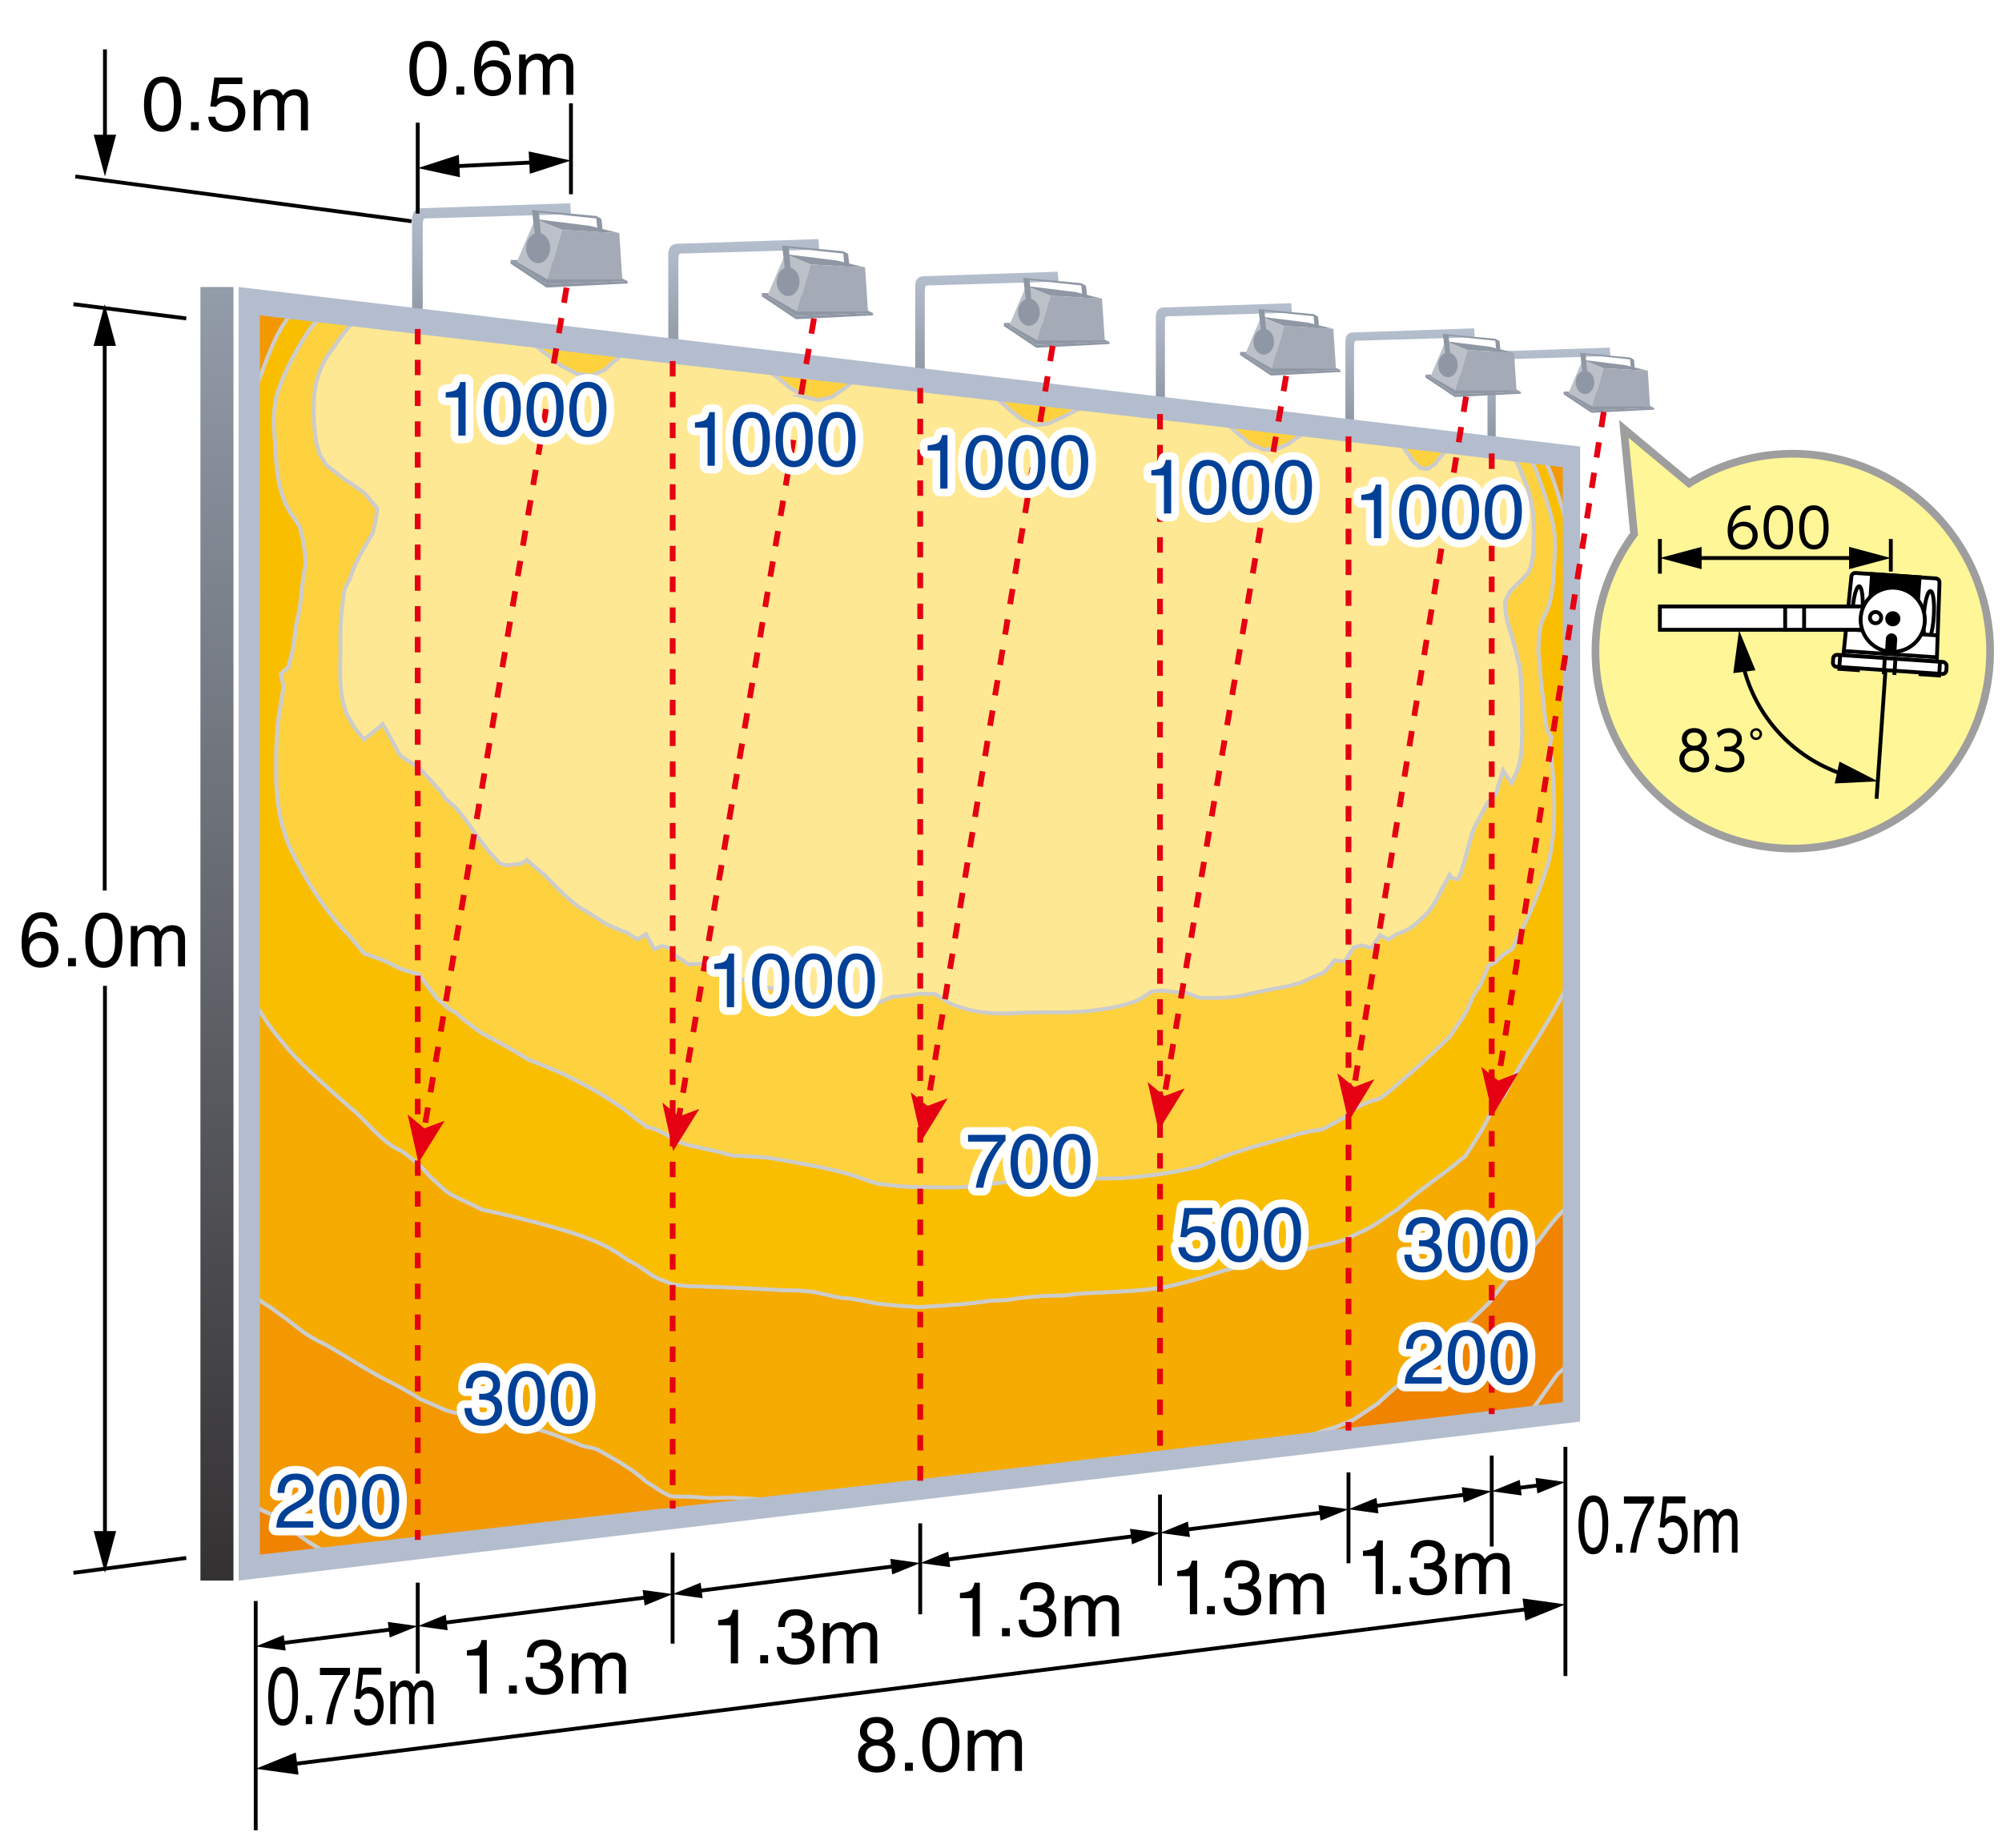 <svg xmlns="http://www.w3.org/2000/svg" xmlns:xlink="http://www.w3.org/1999/xlink" id="a" viewBox="0 0 260 240"><defs><linearGradient id="b" x1="201.16" x2="201.16" y1="62" y2="45.15" gradientUnits="userSpaceOnUse"><stop offset="0" stop-color="#808793"/><stop offset="1" stop-color="#b5bfce"/></linearGradient><linearGradient xlink:href="#b" id="c" x1="63.84" x2="63.84" y1="48.17" y2="26.39"/><linearGradient xlink:href="#b" id="d" x1="96.59" x2="96.59" y1="51.74" y2="31.05"/><linearGradient xlink:href="#b" id="e" x1="128.16" x2="128.16" y1="54.94" y2="35.29"/><linearGradient xlink:href="#b" id="f" x1="158.94" x2="158.94" y1="58.05" y2="39.39"/><linearGradient xlink:href="#b" id="g" x1="183.12" x2="183.12" y1="60.38" y2="42.65"/><linearGradient id="h" x1="28.18" x2="28.18" y1="205.29" y2="37.28" gradientUnits="userSpaceOnUse"><stop offset="0" stop-color="#343132"/><stop offset="1" stop-color="#939ca9"/></linearGradient><style>.p{fill:#fdd23e}.ab,.ac,.p,.q,.r,.s,.t,.v,.z{stroke-width:.5px}.p,.v,.z{stroke-miterlimit:10}.ac,.p,.v{stroke:#ccc}.ae{fill:#004097}.ab,.q,.r,.s,.t,.z{stroke:#000}.q,.r,.t{stroke-miterlimit:2}.ab,.ag,.q{fill:#fff}.ai,.r,.s,.z{fill:none}.aj{fill:#bcc0c8}.ag{stroke:#fff;stroke-width:2px}.ac,.ag{stroke-linecap:round;stroke-linejoin:round}.v{fill:#f08300}.ac{fill:#f39800}.ai{stroke:#e50012;stroke-dasharray:2 2;stroke-width:.75px}.al{fill:#8f97a4}.am{fill:#e50012}.an{fill:#a5abb6}</style></defs><path d="M0 0h260v240H0z" style="fill:#fff"/><path d="m209.14 46.25-.07-1.1-14.99.5s-.38 0-.62.25c-.27.27-.28.74-.28.74V62h1.07V47.55s0-.67.09-.8c.09-.12.72-.08.72-.08l14.08-.42Z" style="fill:url(#b)"/><path d="m212.21 46.74.3 2.99-.54-.24-.31-3.06.55.31zM203.07 50.85l3.61 2.44 8.15-.31-4.01-1.88-7.75-.25z" class="al"/><path d="m205.54 46.74 5.48.68 2.98.73-5.76-.32-2.7-1.09z" class="al"/><path d="m203.7 51.05 3.1 1.76 1.44-4.98-2.7-1.09-1.84 4.31z" class="aj"/><path d="m206.8 52.81 1.44-4.98 5.76.32.3 4.66h-7.5z" class="an"/><path d="m203.07 50.85 3.61 2.44v.33l-3.61-2.4v-.37zM206.68 53.29l8.15-.31v.23l-8.15.41v-.33zM207.05 49.66c0-.84-.54-1.52-1.21-1.52s-1.2.68-1.2 1.52.54 1.52 1.2 1.52 1.21-.68 1.21-1.52Z" class="al"/><path d="m205.6 49.08-.39-3.24.7.07.32 3.66-.63-.49z" class="al"/><path d="m211.66 46.43-6.45-.59.72.23 6.28.67-.55-.31z" class="al"/><path d="m74.15 27.82-.09-1.42-19.38.65s-.49 0-.8.32c-.34.35-.36.95-.36.95v19.84h1.38V29.49s0-.87.12-1.03c.11-.16.93-.11.93-.11l18.2-.54Z" style="fill:url(#c)"/><path d="m78.11 28.45.4 3.86-.71-.31-.39-3.95.7.4zM66.31 33.76l4.66 3.15 10.54-.4-5.19-2.43-10.01-.32z" class="al"/><path d="m69.5 28.45 7.08.88 3.85.95-7.44-.42-3.49-1.41z" class="al"/><path d="m67.12 34.02 4 2.27 1.87-6.43-3.49-1.41-2.38 5.57z" class="aj"/><path d="m71.12 36.29 1.87-6.43 7.44.42.39 6.01h-9.7z" class="an"/><path d="m66.31 33.76 4.66 3.15v.44l-4.66-3.11v-.48zM70.97 36.91l10.54-.4v.31l-10.54.53v-.44zM71.45 32.22c0-1.08-.69-1.96-1.56-1.96s-1.56.88-1.56 1.96.7 1.96 1.56 1.96 1.56-.88 1.56-1.96Z" class="al"/><path d="m69.58 31.47-.5-4.18.9.08.41 4.74-.81-.64z" class="al"/><path d="m77.41 28.05-8.33-.76.92.3 8.11.86-.7-.4z" class="al"/><path d="m106.39 32.4-.09-1.35-18.41.62s-.46 0-.76.31c-.32.33-.34.91-.34.91v18.85h1.31V34s0-.83.11-.98c.11-.15.88-.1.88-.1l17.29-.51Z" style="fill:url(#d)"/><path d="m110.15 33 .38 3.68-.67-.3-.38-3.75.67.37zM98.94 38.05l4.43 3 10.01-.39-4.93-2.3-9.51-.31z" class="al"/><path d="m101.97 33 6.73.84 3.65.9-7.07-.39-3.31-1.35z" class="al"/><path d="m99.71 38.3 3.8 2.16 1.77-6.11-3.31-1.35-2.26 5.3z" class="aj"/><path d="m103.51 40.46 1.77-6.11 7.07.39.38 5.71-9.22.01z" class="an"/><path d="m98.94 38.05 4.43 3v.41l-4.43-2.96v-.45zM103.37 41.05l10.01-.39v.3l-10.01.5v-.41zM103.83 36.59c0-1.03-.66-1.86-1.48-1.86s-1.48.83-1.48 1.86.66 1.86 1.48 1.86 1.48-.83 1.48-1.86Z" class="al"/><path d="m102.05 35.88-.48-3.98.85.08.4 4.51-.77-.61z" class="al"/><path d="m109.48 32.63-7.91-.73.87.29 7.71.81-.67-.37z" class="al"/><path d="m137.46 36.57-.08-1.28-17.48.59s-.44 0-.72.29c-.31.32-.32.86-.32.86v17.91h1.24V38.09s0-.79.11-.93c.1-.14.84-.1.84-.1l16.42-.49Z" style="fill:url(#e)"/><path d="m141.04 37.14.36 3.49-.64-.28-.36-3.57.64.36zM130.38 41.93l4.21 2.85 9.51-.36-4.68-2.2-9.04-.29z" class="al"/><path d="m133.26 37.14 6.39.79 3.47.86-6.71-.38-3.15-1.27z" class="al"/><path d="m131.12 42.17 3.61 2.05 1.68-5.81-3.15-1.27-2.14 5.03z" class="aj"/><path d="m134.73 44.22 1.68-5.81 6.71.38.36 5.43h-8.75z" class="an"/><path d="m130.38 41.93 4.21 2.85v.39l-4.21-2.81v-.43zM134.59 44.78l9.51-.36v.27l-9.51.48v-.39zM135.03 40.55c0-.98-.63-1.77-1.41-1.77s-1.41.79-1.41 1.77.63 1.77 1.41 1.77 1.41-.79 1.41-1.77Z" class="al"/><path d="m133.34 39.87-.46-3.78.82.08.37 4.28-.73-.58z" class="al"/><path d="m140.4 36.78-7.52-.69.83.27 7.33.78-.64-.36z" class="al"/><path d="m167.78 40.6-.08-1.22-16.61.56s-.42 0-.68.28c-.3.3-.3.82-.3.82v17.01h1.18V42.04s0-.75.1-.88.79-.09.79-.09l15.6-.46Z" style="fill:url(#f)"/><path d="m171.18 41.14.33 3.32-.6-.27-.34-3.39.61.34zM161.05 45.7l4 2.7 9.04-.34-4.45-2.08-8.59-.28z" class="al"/><path d="m163.79 41.14 6.07.76 3.3.82-6.38-.37-2.99-1.21z" class="al"/><path d="m161.75 45.92 3.43 1.95 1.6-5.52-2.99-1.21-2.04 4.78z" class="aj"/><path d="m165.18 47.87 1.6-5.52 6.38.37.34 5.15h-8.32z" class="an"/><path d="m161.05 45.7 4 2.7v.38l-4-2.67v-.41zM165.05 48.4l9.04-.34v.26l-9.04.46v-.38zM165.46 44.38c0-.93-.6-1.68-1.34-1.68s-1.34.75-1.34 1.68.6 1.68 1.34 1.68 1.34-.75 1.34-1.68Z" class="al"/><path d="m163.86 43.74-.43-3.59.77.07.35 4.07-.69-.55z" class="al"/><path d="m170.57 40.8-7.14-.65.79.26 6.96.73-.61-.34z" class="al"/><path d="m191.52 43.81-.07-1.16-15.78.53s-.4 0-.65.26c-.28.29-.29.78-.29.78v16.16h1.12V45.17s0-.71.1-.84c.09-.13.75-.09.75-.09l14.82-.44Z" style="fill:url(#g)"/><path d="m194.75 44.32.32 3.15-.58-.25-.32-3.22.58.32zM185.13 48.65l3.8 2.57 8.58-.33-4.22-1.98-8.16-.26z" class="al"/><path d="m187.73 44.32 5.77.72 3.13.77-6.06-.34-2.84-1.15z" class="al"/><path d="m185.79 48.86 3.26 1.85 1.52-5.24-2.84-1.15-1.94 4.54z" class="aj"/><path d="m189.05 50.71 1.52-5.24 6.06.34.32 4.9h-7.9z" class="an"/><path d="m185.13 48.65 3.8 2.57v.35l-3.8-2.53v-.39zM188.93 51.22l8.58-.33v.25l-8.58.43v-.35zM189.32 47.4c0-.88-.57-1.6-1.27-1.6s-1.27.72-1.27 1.6.57 1.6 1.27 1.6 1.27-.72 1.27-1.6Z" class="al"/><path d="m187.79 46.79-.41-3.41.74.07.33 3.86-.66-.52z" class="al"/><path d="m194.17 44-6.79-.62.75.24 6.62.7-.58-.32z" class="al"/><path d="M26.03 37.28h4.29v168.01h-4.29z" style="fill:url(#h)"/><path d="m30.99 205.3 174.22-20.65V58L30.99 37.28V205.3z" style="fill-rule:evenodd;fill:#b4bdcd"/><path d="M202.26 178.48c-.16.23-.25.34-.41.57-.31.44-.46.66-.77 1.1-.07.11-.11.16-.19.26-.39.55-.58.82-.97 1.38 0 0 0 .01-.01.02-.41.54-.61.81-1.01 1.35 1.77-.25 2.7-.38 4.57-.59v-5.16c-.12.11-.17.16-.29.27-.37.32-.56.48-.92.8ZM39.91 200.18c-.79-.56-1.18-.84-1.95-1.41-.16-.11-.24-.16-.4-.27-.6-.46-.9-.69-1.48-1.15-.31-.24-.46-.36-.76-.6-.67-.29-1-.44-1.63-.74-.2-.1-.29-.16-.49-.26v6.78c3.15-.36 5.06-.57 8.89-1-.87-.53-1.31-.79-2.16-1.32l-.03-.03Z" class="v"/><path d="M97.44 194.64c-.94-.05-1.42-.08-2.45-.12l-2.64.05c-.6-.04-.91-.06-1.55-.1-.54-.04-.82-.05-1.39-.09-1.23 0-1.92 0-2.37-.09-.44-.21-.65-.31-1.07-.53-.15-.1-.23-.15-.38-.25-.27-.17-.41-.26-.68-.44-.41-.27-.62-.4-1.04-.66-1.69-1.57-3.68-2.69-6.3-4.15-.05-.03-.08-.04-.13-.07-.66-.16-1.01-.24-1.76-.39-.66-.28-1.01-.42-1.74-.69-.1-.04-.15-.07-.25-.11-.84-.34-1.28-.51-2.23-.84-.33-.11-.5-.16-.84-.27-.66-.2-1-.29-1.71-.49-1.07-.25-1.63-.37-2.83-.6-.03 0-.05-.01-.08-.02-1.19-.23-1.81-.34-3.14-.55-.9-.19-1.36-.28-2.33-.47-.48-.1-.73-.15-1.23-.24-1.52-.3-1.67-.51-2.53-.87-.09-.04-.14-.05-.23-.09-.78-.35-1.18-.52-2-.87-.29-.18-.44-.28-.73-.46-.63-.37-.94-.55-1.59-.92a77.3 77.3 0 0 1-.86-.46c-.63-.33-.94-.49-1.58-.81-.39-.21-.58-.32-.98-.53-.59-.34-.88-.51-1.47-.86-.37-.22-.55-.32-.92-.54-.63-.39-.95-.58-1.58-.97l-.75-.45c-.69-.41-1.04-.61-1.73-1.02-2.4-1.13-3.1-1.76-5.03-3.28-.82-.58-1.21-.87-1.99-1.45l-.03-.03a45 45 0 0 1-2.1-1.39v27.2c.19.11.29.16.49.26.63.3.96.45 1.63.74.3.24.45.36.76.6.58.46.87.69 1.48 1.15.16.11.24.16.4.27.77.57 1.16.85 1.95 1.41l.03.03c.85.53 1.29.79 2.16 1.32 19.44-2.17 38.87-4.46 58.31-6.66-.3-.03-.45-.04-.76-.07-.85-.07-1.29-.1-2.22-.17Z" style="fill:#f39800;stroke:#ccc;stroke-miterlimit:10;stroke-width:.5px"/><path d="M202.24 158.06s0 .01-.02.02c-.43.51-.64.77-1.07 1.28-.04.06-.07.08-.11.14-.35.47-.52.7-.86 1.17l-.32.44c-.33.36-.49.54-.81.9-.13.14-.2.21-.33.36-.32.39-.48.58-.79.97-.14.17-.2.26-.34.43-.28.37-.42.55-.7.92-.15.21-.23.31-.39.52-.26.33-.39.5-.65.83-.17.21-.25.32-.42.53l-.67.82c-.14.18-.22.27-.36.46-.27.36-.4.54-.67.91-.12.18-.21.27-.34.46-.39.38-.58.57-.95.94-.04.04-.07.06-.11.1-.41.39-.6.59-1.02.98-.43.38-.63.57-1.05.95-1.06.84-2.02 1.6-3 2.6-.39.4-.58.6-.97 1-.05.05-.07.08-.12.13-.35.33-.52.5-.87.84-.4.24-.59.36-.99.61l-.08.08c-1.52 1.59-3.21 2.91-4.96 4.54-.1.09-.15.14-.24.24-.46.32-.7.49-1.19.81-.31.21-.47.32-.79.53-.18.12-.3.19-.45.31-.42.27-.63.4-1.05.67-.43.17-.66.25-1.17.43-.23.11-.34.17-.58.28-.28.13-.43.19-.72.31l-.55.15c-1.42.51-2.18.77-3.76 1.3-.18.07-.27.1-.46.17 10.23-1.19 20.37-2.67 30.58-4 .4-.54.6-.81 1.01-1.35 0 0 0-.01.01-.02.38-.55.58-.83.97-1.38.07-.11.11-.16.19-.26.3-.44.46-.66.77-1.1.16-.23.25-.34.41-.57.37-.32.55-.48.92-.8.12-.11.17-.16.29-.27v-20.59c-.5.49-.75.74-1.23 1.23Z" style="fill:#f08300;stroke-linecap:round;stroke-linejoin:round;stroke:#ccc;stroke-width:.5px"/><path d="M200.73 59.91c.05.12.07.18.12.3 1.02 2.21 1.76 5.03 2.52 7.4.04.16.06.24.11.4v-7.78c-1.15-.13-1.69-.19-2.74-.32ZM37.47 41.24c.09-.14.13-.21.21-.34-1.95-.23-2.87-.33-4.46-.51v10.24l.15-.5c1.13-2.94 2.17-6.35 4.1-8.88Z" class="ac"/><path d="M170.26 186.42c.59-.21.88-.31 1.45-.52.87-.28 1.29-.41 2.1-.68l.58-.28c.51-.18.74-.26 1.17-.43.42-.27.63-.41 1.05-.67.15-.12.27-.18.45-.31.32-.21.48-.32.79-.53.49-.33.72-.49 1.19-.81.1-.09.15-.14.24-.24 1.75-1.63 3.44-2.95 4.96-4.54l.08-.08c.4-.24.6-.36.99-.61.35-.34.52-.5.87-.84.05-.05.07-.08.12-.13.39-.4.58-.6.97-1 .99-1 1.94-1.76 3-2.6.41-.38.62-.57 1.05-.95.42-.4.61-.59 1.02-.98.04-.04.07-.06.11-.1.37-.37.56-.56.95-.94.14-.18.22-.28.34-.46.26-.36.4-.54.67-.91.14-.18.21-.27.36-.46.26-.33.4-.49.67-.82.16-.21.25-.32.42-.53.26-.33.39-.5.65-.83.15-.21.23-.31.39-.52.28-.37.41-.55.7-.92.13-.17.2-.26.34-.43.31-.39.47-.58.79-.97.13-.14.2-.21.33-.36.32-.36.48-.54.81-.9l.32-.44c.34-.47.51-.71.86-1.17.04-.06.07-.08.11-.14.42-.52.64-.77 1.07-1.28 0 0 0-.01.02-.02.49-.5.74-.74 1.23-1.23v-28.67c-.11.22-.17.34-.29.56l-.63 1.23-.35.63c-.12.23-.19.35-.31.59-.29.5-.44.74-.73 1.24-.8 1.42-1.67 2.76-2.52 4.09-.23.36-.34.55-.57.91-.23.36-.34.53-.56.89-.09.15-.13.23-.22.38l-.75 1.25c-.05.09-.07.13-.11.22-.22.42-.32.63-.54 1.05-.21.4-.32.6-.53 1.01l-.22.27c-.33.42-.49.63-.81 1.04-.06.09-.1.14-.16.23-.32.51-.48.77-.82 1.29-.01.02-.02.03-.03.05-.82 1.83-2.04 3.52-3.02 5.1l-.07.07c-.41.31-.61.47-1.01.79-1.32 1.08-2.59 1.96-3.9 2.97-.18.13-.27.2-.45.33-.21.16-.32.24-.53.4-.39.31-.59.46-.99.77-.11.1-.17.15-.28.25-.29.25-.44.37-.74.62-.35.31-.53.46-.9.77-1.5.91-3.17 2.3-4.72 2.89l-.1.05-.97.47c-1.7.98-4.33 1.16-6.81 1.95-.62.12-.93.19-1.56.31-.62.11-.94.16-1.58.27-.65.16-.97.23-1.63.39-.07.02-.1.04-.17.06l-1.48.5c-.66.23-.99.35-1.64.58-.67.15-1 .23-1.67.38-.33.11-.5.16-.83.27-.32.1-.49.15-.81.25-.66.22-1 .33-1.65.55-.66.17-.98.26-1.63.43-.64.16-.97.24-1.57.4-3.03.8-7.45.89-12.25 1.13-.95.11-1.42.16-2.27.26-.62.01-.91.02-1.45.02-.2 0-.3 0-.49.01-.67.04-.86.05-1.63.11-.79.08-1.17.11-1.94.18-.21.03-.32.04-.53.07-.55.08-.82.12-1.37.21-.74.03-1.11.04-1.84.06-.74.09-1.12.14-1.86.24-.74.08-1.1.13-1.85.21-1.5.11-2.26.17-3.84.29-.78.04-1.19.07-1.97.11-.41-.03-.61-.04-1.01-.07l-.92-.05a79.6 79.6 0 0 1-1.79-.16c-.71-.07-1.05-.11-1.73-.19-.68-.13-1.01-.19-1.67-.32-.32-.06-.48-.08-.8-.14-.33-.07-.49-.1-.82-.16l-1.64-.15c-.65-.15-.98-.23-1.65-.38-.61-.13-.91-.19-1.54-.32-.07-.02-.11-.02-.19-.04-.7-.07-1.06-.1-1.8-.17-.75-.02-1.14-.02-1.94-.04-3.3-.18-7.29-.41-12.41-.53-1.24-.13-1.94-.19-2.37-.36-.39-.16-.58-.24-.96-.4-1.56-.44-2.76-1.83-4.5-2.59-.07-.05-.1-.07-.16-.12-.43-.3-.65-.46-1.11-.76-.39-.24-.59-.36-1-.61-.17-.1-.25-.15-.43-.24-.59-.3-.91-.44-1.57-.74-.36-.15-.55-.23-.94-.37-2.28-.89-5.15-1.66-8.65-2.57-.7-.18-1.05-.26-1.8-.44-1.21-.29-1.84-.43-3.19-.71-.09-.03-.13-.04-.22-.07-1.11-.56-1.68-.84-2.89-1.4-.16-.08-.23-.12-.39-.2-1.02-.48-1.26-.74-1.84-1.24-.27-.24-.4-.36-.67-.6-.36-.35-.55-.52-.92-.86-.51-.58-.78-.87-1.31-1.46-.02-.02-.04-.03-.06-.05-.74-.6-1.11-.89-1.88-1.49-.15-.1-.23-.16-.38-.26-2.88-1.27-4.42-3.9-6.82-5.76-.21-.18-.31-.28-.52-.46l-1.23-1.08c-2.2-2.01-4.56-4.03-6.43-6.26-.53-.64-.8-.96-1.31-1.59-.23-.3-.35-.45-.58-.76-.24-.33-.36-.49-.59-.82-.43-.64-.63-.96-1.04-1.61-.18-.29-.27-.44-.45-.74v38.1a45 45 0 0 0 2.1 1.39l.03.03c.77.58 1.17.87 1.99 1.45 1.93 1.52 2.63 2.14 5.03 3.28.7.41 1.04.61 1.73 1.02l.75.45c.63.39.95.58 1.58.97.37.22.55.33.92.54.59.34.89.51 1.47.86l.98.53c.64.33.95.49 1.58.81.34.18.52.27.86.46.64.37.96.55 1.59.92.29.18.44.28.73.46.82.35 1.22.52 2 .87.09.04.14.05.23.09.86.36 1.01.57 2.53.87.5.1.75.15 1.23.24.97.18 1.43.28 2.33.47 1.33.21 1.96.32 3.14.55.03 0 .05.01.08.02 1.2.24 1.77.36 2.83.6.71.19 1.05.29 1.71.49.34.11.51.16.84.27.95.33 1.39.5 2.23.84.1.04.15.07.25.11.74.27 1.08.41 1.74.69.75.15 1.1.23 1.76.39.05.03.08.04.13.07 2.62 1.46 4.6 2.57 6.3 4.15.42.27.63.4 1.04.66.27.17.4.26.68.44.15.1.22.15.38.25.42.21.63.32 1.07.53.44.09 1.14.09 2.37.09.57.04.85.05 1.39.09.64.04.95.06 1.55.1 1.11-.03 1.63-.04 2.64-.05 1.02.04 1.51.07 2.45.12.92.06 1.37.1 2.22.17.31.03.46.04.76.07 22.59-2.71 45.21-5.17 67.82-7.71l.55-.2c.6-.22.9-.33 1.48-.55Z" style="fill:#f6ab00;stroke:#ccc;stroke-miterlimit:10;stroke-width:.5px"/><path d="M200.85 60.2c-.05-.12-.07-.18-.12-.3-.76-.09-1.14-.13-1.86-.22.23.53.34.79.57 1.32.06.18.1.27.16.46.86 2.34 1.73 4.74 2.2 7.23.05.5.07.75.12 1.25.01.49.02.73.04 1.22-.21 2.64-.11 5.87-1.08 8.15l-.18.38c-.23.48-.35.72-.58 1.2-.08.49-.11.74-.19 1.23-.04.48-.07.73-.11 1.21-.02.49-.04.74-.06 1.24l.15 1.25.1 1.22c.03.5.05.75.08 1.24.05.5.08.75.13 1.24.07.49.11.73.18 1.22.09.99.14 1.49.23 2.48.09.5.13.75.21 1.24.03.18.04.27.07.46.22.31.33.47.56.78-.09.49-.13.73-.21 1.22.07.5.1.74.17 1.24.05.49.08.73.13 1.21.37 4.06.49 8.29-.37 12.22-.1.35-.15.53-.24.88-.04.14-.07.21-.11.34-.98 2.97-2.15 6.07-3.59 8.59-.23.49-.35.73-.58 1.22-.11.25-.17.38-.29.63-.39.25-.59.37-.97.62-.04.03-.06.04-.1.07-.42.38-.63.57-1.03.95-.17.1-.25.15-.41.24-.23.12-.35.19-.6.31-.15.38-.23.57-.38.95-.21.49-.32.74-.53 1.23-.05.12-.07.18-.12.31-.26.38-.38.57-.65.95l-.35.6c-.1.26-.15.4-.26.66-.23.5-.35.74-.57 1.24-.07.15-.11.23-.19.38-.24.36-.36.54-.61.89-.16.22-.24.34-.39.56-.19.29-.29.43-.48.72-.2.3-.29.45-.49.74-.23.21-.34.32-.56.53-.16.16-.25.23-.41.39-2.24 2.17-4.46 4.13-7 6.27h-.01c-.43.33-.65.49-1.1.82-.45.14-.68.21-1.16.34-.47.2-.77.31-1.21.5l-1.08.55c-.22.22-.32.32-.56.54-.25.21-.37.32-.63.53-.5.29-.76.44-1.3.74-.11.05-.16.08-.27.13-.44.26-.67.38-1.13.64-.57.1-.86.14-1.46.24-.59.12-.89.19-1.5.31-.42.13-.63.19-1.05.32-3.33 1-7 1.82-10.39 3.3-.66.27-1 .4-1.65.67-.66.14-.98.22-1.62.36-.58.12-.89.19-1.44.31h-.12c-.61.11-.92.16-1.53.27-.6.08-.83.12-1.51.2-.68.09-1.09.13-1.95.23-.85.07-1.32.11-2.27.18-.97 0-1.47.02-2.48.03-1 .01-1.51.02-2.48.02-.96.02-1.42.02-2.27.03-.86.05-1.27.07-1.95.11-.68.03-.88.03-1.64.07-.77.06-1.16.09-1.91.14l-1.88.1c-.74.08-1.1.12-1.84.19-.74.09-1.11.13-1.86.22-.73.09-1.1.13-1.84.22l-1.9.05c-.77 0-1.15-.01-1.94-.02-.78 0-1.18 0-1.97-.01-.79-.04-1.18-.05-1.92-.09h-.12c-.68-.06-1.01-.09-1.66-.16-.7-.08-1.05-.12-1.72-.21-.67-.21-1.01-.32-1.66-.54-3.35-1.24-6.7-1.8-11.03-2.58-.57-.1-.85-.15-1.45-.24-.86-.07-1.31-.11-2.24-.18-.95-.04-1.44-.06-2.48-.1-.83-.23-1.26-.35-2.16-.58-.21-.04-.31-.07-.52-.11-1.14-.27-1.73-.4-2.98-.66-.62-.21-.94-.31-1.6-.51-.66-.22-.56-.34-.78-.57-.42-.22-.63-.33-1.04-.56-.42-.19-.63-.29-1.05-.48-.42-.12-.63-.18-1.06-.31-.44-.34-.66-.52-1.13-.86h-.02c-2.3-1.98-5.17-3.79-9.37-5.83-.85-.4-1.29-.6-2.24-.99-.4-.17-.61-.26-1.04-.43-.58-.23-.88-.35-1.51-.58-.54-.34-.81-.51-1.38-.86-.55-.33-.84-.5-1.42-.83-.47-.26-.71-.39-1.21-.65-.76-.42-1.15-.62-1.95-1.04-.25-.18-.37-.27-.62-.45-.77-.59-1.16-.89-1.98-1.48-.34-.32-.51-.48-.86-.8-.52-.28-.85-.42-1.14-.71-.53-.46-.8-.69-1.36-1.16-.1-.15-.15-.23-.26-.38-.45-.61-.68-.92-1.14-1.53-.33-.47-.5-.71-.84-1.18-.52-.15-.78-.22-1.31-.38l-1-.3c-.95-.47-1.44-.71-2.42-1.18-.08-.03-.12-.05-.19-.08-.89-.31-1.34-.46-2.23-.77-.27-.32-.41-.49-.68-.81-.52-.63-.78-.94-1.3-1.57-3.19-3.23-5.71-7.33-7.61-11.29-.09-.18-.13-.27-.21-.46-.17-.47-.26-.7-.43-1.17-.19-.64-.29-.96-.48-1.6-.13-.65-.2-.98-.33-1.63-.1-.65-.14-.98-.24-1.63-.05-.65-.07-.98-.12-1.63-.01-.64-.02-.96-.03-1.6v-1.62c.01-.65.02-.97.03-1.62.02-.64.03-.96.06-1.59.05-.65.07-.97.12-1.62.09-.65.14-.97.24-1.61.09-.63.14-.95.24-1.58.12-.64.18-.96.3-1.61-.16-.66-.23-.99-.39-1.64.4-.38.61-.56 1.03-.94.05-.24.07-.35.12-.59l.4-1.6.25-1.6c.07-.64.11-.96.19-1.61l.35-1.57.25-1.6c.06-.64.1-.96.16-1.61.08-.63.12-.94.19-1.57.12-.64.17-.96.29-1.59l-.1-1.62c-.1-.64-.16-.96-.26-1.61-.16-.66-.23-.99-.39-1.65-.46-.68-.69-1.03-1.13-1.71-.14-.22-.2-.32-.34-.54-1.78-3.14-1.62-7.52-1.91-10.97l.03-1.59.2-1.61c.59-2.69 2.56-6.34 4.08-8.66l.33-.53c.47-.59.72-.89 1.2-1.48-1.56-.18-2.31-.27-3.73-.43-.09.14-.13.21-.21.34-1.92 2.54-2.96 5.95-4.1 8.88l-.15.5v79.83c.18.29.27.44.45.74.41.64.61.97 1.04 1.61.24.33.35.49.59.82.23.3.34.45.58.76.51.64.78.96 1.31 1.59 1.87 2.23 4.23 4.25 6.43 6.26.49.43.73.65 1.23 1.08.21.18.31.28.52.46 2.4 1.86 3.94 4.49 6.82 5.76.15.1.23.16.38.26.76.6 1.14.9 1.88 1.49.02.02.04.03.06.05.53.58.79.87 1.31 1.46.37.35.56.52.92.86.27.24.41.36.67.6.58.51.82.76 1.84 1.24.16.08.24.12.39.2 1.21.56 1.78.84 2.89 1.4.09.03.13.04.22.07 1.35.28 1.98.42 3.19.71.75.17 1.11.26 1.8.44 3.51.91 6.38 1.68 8.65 2.57.39.15.57.22.94.37.67.29.98.44 1.57.74.17.1.26.14.43.24a23.94 23.94 0 0 1 2.11 1.37c.07.05.1.07.16.12 1.74.76 2.95 2.15 4.5 2.59.38.16.57.24.96.4.44.18 1.13.24 2.37.36 5.12.13 9.11.36 12.41.53.8.01 1.19.02 1.94.04.74.07 1.1.1 1.8.17.07.02.11.02.19.04.63.13.94.19 1.54.32.67.15 1 .23 1.65.38l1.64.15c.33.07.49.1.82.16.32.06.48.08.8.14.66.13.99.19 1.67.32.68.08 1.02.12 1.73.19.7.06 1.05.1 1.79.16l.92.05c.4.03.6.04 1.01.07.79-.04 1.2-.07 1.97-.11 1.58-.12 2.34-.18 3.84-.29.74-.08 1.11-.13 1.85-.21.74-.09 1.12-.14 1.86-.24.73-.02 1.1-.04 1.84-.06.54-.08.82-.12 1.37-.21.21-.03.32-.04.53-.07.77-.07 1.15-.11 1.94-.18.78-.06.97-.06 1.63-.11.19 0 .29 0 .49-.01.53 0 .82 0 1.45-.02.85-.1 1.31-.15 2.27-.26 4.79-.25 9.21-.34 12.25-1.13.61-.16.94-.24 1.57-.4.65-.17.97-.26 1.63-.43l1.65-.55c.32-.1.49-.15.81-.25.33-.11.5-.16.83-.27.67-.15 1-.23 1.67-.38.66-.23.99-.35 1.64-.58l1.48-.5c.07-.02.1-.04.17-.06.66-.16.99-.23 1.63-.39.64-.11.96-.16 1.58-.27.63-.13.95-.19 1.56-.31 2.48-.79 5.11-.97 6.81-1.95l.97-.47.1-.05c1.55-.58 3.22-1.98 4.72-2.89.36-.31.54-.46.9-.77.3-.25.45-.37.74-.62.11-.1.17-.15.28-.25.4-.31.6-.47.99-.77.21-.16.32-.24.53-.4.18-.13.27-.2.45-.33 1.31-1.01 2.58-1.89 3.9-2.97.4-.32.6-.48 1.01-.79l.07-.07c.98-1.58 2.2-3.27 3.02-5.1.01-.02.02-.03.03-.05.34-.52.5-.77.82-1.29.06-.09.1-.14.16-.23.32-.42.48-.63.81-1.04l.22-.27c.21-.4.31-.6.53-1.01.21-.42.32-.63.54-1.05.05-.09.07-.13.11-.22l.75-1.25c.09-.15.13-.23.22-.38.22-.36.33-.53.56-.89.23-.36.34-.55.57-.91.85-1.33 1.71-2.67 2.52-4.09.29-.5.43-.75.73-1.24.12-.23.19-.35.31-.59l.35-.63.63-1.23c.11-.22.17-.34.29-.56V67.98c-.04-.16-.06-.24-.11-.4-.76-2.37-1.49-5.19-2.52-7.4Z" style="fill:#fabe00;stroke:#ccc;stroke-miterlimit:10;stroke-width:.5px"/><path d="M39.88 43.33c-1.51 2.33-3.49 5.97-4.08 8.66l-.2 1.61-.03 1.59c.29 3.44.13 7.83 1.91 10.97.14.22.2.32.34.54.45.69.67 1.03 1.13 1.71.15.66.23.99.39 1.65.1.64.16.96.26 1.61l.1 1.62c-.12.64-.17.96-.29 1.59-.08.63-.12.94-.19 1.57-.06.64-.1.96-.16 1.61l-.25 1.6-.35 1.57c-.08.64-.11.96-.19 1.61l-.25 1.6-.4 1.6c-.05.24-.07.35-.12.59-.42.37-.62.56-1.03.94.15.66.23.99.39 1.64-.12.64-.18.96-.3 1.61-.09.63-.14.95-.24 1.58-.09.64-.14.97-.24 1.61-.05.65-.07.97-.12 1.62-.02.64-.03.96-.06 1.59-.01.65-.02.97-.03 1.62v1.62c.01.64.02.96.03 1.6.05.65.07.98.12 1.63.09.65.14.98.24 1.63.13.65.2.98.33 1.63.19.64.29.96.48 1.6.17.47.26.7.43 1.17.09.18.13.28.21.46 1.9 3.96 4.42 8.06 7.61 11.29.52.63.78.94 1.3 1.57.27.32.41.49.68.81.9.31 1.34.46 2.23.77.08.03.12.05.19.08.98.47 1.46.71 2.42 1.18l1 .3c.53.15.8.23 1.31.38.34.47.51.71.84 1.18.46.61.69.92 1.14 1.53.1.15.15.23.26.38.56.47.83.7 1.36 1.16.29.29.62.43 1.14.71.35.32.52.48.86.8.81.59 1.21.89 1.98 1.48.25.18.37.27.62.45.81.42 1.2.62 1.95 1.04.49.26.73.39 1.21.65.58.33.87.5 1.42.83.57.34.84.51 1.38.86.62.23.92.35 1.51.58.42.17.63.26 1.04.43.95.4 1.39.59 2.24.99 4.2 2.05 7.07 3.85 9.37 5.83h.02c.46.35.69.52 1.13.86.43.12.64.18 1.06.31.42.19.63.29 1.05.48.41.22.62.34 1.04.56.21.23.12.35.78.57.66.21.98.31 1.6.51 1.25.26 1.84.4 2.98.66.21.04.31.07.52.11.9.23 1.33.35 2.16.58 1.04.04 1.53.06 2.48.1.94.07 1.38.11 2.24.18.6.1.89.15 1.45.24 4.34.78 7.69 1.34 11.03 2.58.66.22.99.33 1.66.54.68.08 1.02.12 1.72.21.65.06.98.1 1.66.16h.12c.74.04 1.12.06 1.92.09.78 0 1.19 0 1.97.01.79 0 1.17.01 1.94.02l1.9-.05c.74-.09 1.11-.13 1.84-.22.74-.09 1.11-.13 1.86-.22.73-.08 1.1-.12 1.84-.19l1.88-.1c.76-.05 1.14-.08 1.91-.14.76-.04.96-.04 1.64-.07.69-.04 1.09-.06 1.95-.11.85 0 1.32-.02 2.27-.03.97 0 1.48-.01 2.48-.02s1.51-.02 2.48-.03c.95-.08 1.42-.11 2.27-.18.86-.1 1.26-.15 1.95-.23l1.51-.2c.61-.11.91-.16 1.53-.27h.12c.56-.12.86-.19 1.44-.31.64-.15.97-.22 1.62-.36.66-.27.99-.4 1.65-.67 3.39-1.48 7.06-2.3 10.39-3.3.42-.13.63-.19 1.05-.32.61-.13.91-.19 1.5-.31.6-.1.89-.15 1.46-.24.46-.26.68-.38 1.13-.64.11-.05.16-.08.27-.13.54-.3.8-.44 1.3-.74l.63-.53c.25-.22.34-.32.56-.54.44-.22.65-.33 1.08-.55.44-.19.73-.3 1.21-.5.47-.14.7-.21 1.16-.34.45-.33.67-.49 1.1-.82h.01c2.54-2.14 4.76-4.1 7-6.27.16-.16.25-.24.41-.39.23-.21.34-.32.56-.53.2-.3.29-.45.49-.74.19-.29.29-.43.48-.72.16-.22.23-.34.39-.56.24-.36.36-.54.61-.89.07-.15.11-.23.19-.38.23-.5.34-.75.57-1.24.1-.26.15-.4.26-.66l.35-.6c.27-.38.38-.57.65-.95.05-.12.07-.18.12-.31.21-.49.31-.74.53-1.23.15-.38.23-.57.38-.95.24-.13.36-.19.6-.31.16-.1.25-.15.41-.24.41-.38.61-.57 1.03-.95.04-.03.06-.04.1-.07.38-.25.58-.37.97-.62.11-.25.17-.38.29-.63.23-.49.34-.73.58-1.22 1.44-2.51 2.61-5.62 3.59-8.59.04-.14.07-.21.11-.34.1-.35.14-.53.24-.88.86-3.94.75-8.16.37-12.22-.05-.49-.08-.73-.13-1.21-.07-.49-.1-.74-.17-1.24.08-.49.13-.73.21-1.22-.23-.31-.34-.47-.56-.78-.03-.18-.04-.27-.07-.46-.09-.5-.13-.75-.21-1.24-.09-.99-.14-1.49-.23-2.48-.07-.49-.11-.73-.18-1.22-.05-.5-.08-.75-.13-1.24-.03-.5-.05-.74-.08-1.24l-.1-1.22-.15-1.25c.02-.49.04-.74.06-1.24.04-.48.06-.73.11-1.21.08-.49.11-.74.19-1.23.23-.48.35-.72.58-1.2l.18-.38c.97-2.28.86-5.51 1.08-8.15-.01-.49-.02-.73-.04-1.22-.05-.5-.07-.75-.12-1.25-.47-2.49-1.34-4.89-2.2-7.23-.06-.18-.1-.27-.16-.46-.23-.53-.35-.79-.57-1.32-.87-.11-1.29-.16-2.11-.26.2.45.3.68.51 1.13.04.08.05.13.09.21.21.53.32.79.53 1.32.2.52.3.78.51 1.29.01.05.02.07.03.11.13.47.2.71.33 1.18.11.51.16.77.27 1.28.05.5.08.75.13 1.24l.05 1.25v1.25c-.02.49-.03.73-.04 1.22-.03.5-.04.74-.07 1.24-.09.49-.14.74-.23 1.23l-.4 1c-.07.07-.1.11-.17.18-.4.41-.59.62-.97 1.04-.07.05-.1.07-.16.12-.38.36-.56.55-.93.92-.06.1-.09.15-.16.25-.25.48-.37.72-.62 1.21l.1 1.24c.06.51.1.76.16 1.26.15.51.23.77.39 1.28.06.15.09.23.14.38l.25.87c.13.51.2.76.34 1.27.11.51.16.76.27 1.26l.25.82c.02.17.04.25.06.42.04.5.06.75.11 1.25.03.5.05.75.08 1.25l.05 1.22c0 .5.01.75.02 1.24-.06 2.4.21 5.09-.38 7.39-.17.49-.25.74-.42 1.23-.23.47-.34.71-.56 1.18-.32-.49-.48-.73-.8-1.22-.11-.18-.17-.27-.28-.45l-.15.43c-.15.49-.23.74-.38 1.23s-.22.73-.36 1.21c-.05.13-.08.19-.13.32-.33.36-.48.54-.83.9-.07.06-.11.09-.18.15-.24.43-.36.65-.59 1.08-.17.32-.26.48-.42.8-.09.16-.13.25-.22.41-.87 1.37-1.24 3.43-1.76 5.23-.11.39-.17.58-.29.96l-.45 1.25c-.1.08-.15.12-.24.2-.28-.08-.42-.12-.69-.2-.11-.16-.16-.24-.27-.4-.08.16-.11.24-.19.4l-.7 1.23c-.03.06-.05.09-.08.15-.22.44-.33.66-.55 1.11-.16.3-.24.45-.41.75l-.33.51c-.25.34-.38.51-.64.85-.16.16-.25.24-.41.4-1.44 1.37-1.78 1.69-3.57 2.33-.15.1-.22.15-.37.25-.27.18-.41.27-.69.46-.32-.18-.49-.26-.82-.44-.1-.06-.16-.09-.26-.15-.04.06-.06.09-.1.16-.34.51-.52.76-.87 1.27-.07.1-.1.15-.17.25-.33-.1-.5-.14-.84-.24-.14-.03-.22-.05-.35-.09-.16.04-.24.05-.41.09-.27.06-.41.09-.69.16-.29.45-.42.68-.74 1.13-.18.28-.28.42-.46.7-.5-.06-.76-.09-1.3-.15-.23.3-.35.45-.58.75-.32.34-.49.51-.82.84-.42.18-.63.28-1.06.46-.16.06-.25.1-.41.16-.59.28-.9.41-1.51.69-.6.18-.9.26-1.52.44-.03 0-.04.01-.06.02-.63.11-.96.17-1.6.28-.66.13-.99.2-1.66.33-.67.14-1 .21-1.68.36-2.17.59-4.49.58-6.65.53-.14-.04-.21-.07-.34-.11-.52-.2-.77-.3-1.28-.5-.63-.05-.95-.07-1.55-.12-.61-.08-.91-.12-1.51-.19-.59.04-.82.05-1.49.09-.46.33-.71.49-1.25.82-.27.16-.4.23-.69.39-3.33 1.34-8.54 1.63-11.47 1.5-1.39.02-2.04.04-3.52.07-3.12.24-6.28.08-9.24-1.2-.25-.15-.38-.23-.63-.39-.51-.33-.77-.5-1.3-.83l-1.95-.05c-.79.1-1.17.15-1.91.25-.73.07-1.08.11-1.78.17-.56.23-.83.34-1.37.57-.14.05-.21.08-.36.13l-1.67.1c-.65-.03-.97-.05-1.62-.08-.63-.03-.94-.05-1.58-.08h-.07c-.65-.14-.98-.22-1.66-.36-.68-.14-1.03-.22-1.74-.36-2.65-.57-4.77-.53-8.15-1.87-.26-.07-.4-.11-.67-.18-.71-.2-1.07-.3-1.83-.5-.61-.38-.92-.57-1.55-.95-.45-.34-.68-.51-1.15-.85-1.15.08-1.75.12-3.01.2-.46-.32-.7-.48-1.18-.81-.83-.52-.94-.78-1.2-1.3-.26-.07-.39-.11-.64-.18l-.38-.1c-.12.04-.18.06-.3.11-.3.12-.45.17-.75.29-.06-.12-.09-.17-.15-.29-.33-.59-.49-.89-.83-1.48-.04-.07-.05-.11-.09-.18l-.28.18c-.34.21-.51.31-.86.52-.3-.22-.46-.32-.78-.54l-.45-.3c-.51-.2-.77-.3-1.32-.5-.56-.26-.86-.4-1.48-.66a.906.906 0 0 1-.16-.11c-.55-.37-.84-.56-1.45-.93-.39-.25-.59-.38-1.01-.63-.32-.2-.48-.3-.82-.49-1.68-1.19-2.88-2.5-4.49-4.14-.7-.61-1.07-.92-1.83-1.54-.21-.2-.31-.3-.53-.49-.28.19-.42.29-.71.48-.79.09-1.21.13-2.06.22l-.75-.25c-.56-.63-.85-.94-1.44-1.57-.37-.48-.56-.73-.94-1.21-1.06-1.37-2.59-3.93-4.02-5.06-.87-.64-.85-.96-1.35-1.6-.2-.21-.3-.32-.51-.54-.36-.42-.55-.63-.92-1.05-.52-.57-.78-.85-1.31-1.42-.16-.08-.24-.12-.39-.21-.76-.49-1.14-.74-1.92-1.23-.13-.17-.19-.26-.31-.43-.34-.63-.51-.95-.86-1.59-.36-.65-.54-.97-.89-1.62-.14-.23-.21-.34-.35-.57-.24.21-.37.32-.61.53-.72.58-1.08.88-1.81 1.46-.52-.64-.78-.95-1.29-1.59-.37-.65-.56-.98-.93-1.64-1.27-3.11-.74-6.42-.86-9.6.01-.64.02-.96.03-1.6l.1-1.57c.06-.64.1-.96.16-1.59.09-.64.13-.95.22-1.59.05-.21.08-.32.13-.53.22-.4.33-.6.54-1l.58-1.56c.29-.62.44-.93.74-1.55.23-.42.35-.63.58-1.05.12-.18.17-.27.29-.45.35-.61.52-.92.87-1.53l.35-1.57c.09-.62.13-.93.22-1.55-.57-.69-.85-1.03-1.41-1.72-.13-.15-.19-.22-.32-.36-.82-.58-1.23-.86-2.05-1.44l-.38-.2c-.83-.65-1.17-.96-2.07-1.62-.15-.12-.23-.17-.38-.29-.36-.56-.53-.85-.88-1.41-.19-.66-.28-.99-.47-1.66l-.2-1.63-.1-1.6v-1.62l.1-1.61c.12-.62.18-.93.3-1.56.21-.62.32-.93.54-1.56.28-.56.43-.84.72-1.39.03-.05.04-.08.07-.13.45-.58.67-.88 1.08-1.47.43-.6.65-.89 1.09-1.49.08-.09.11-.14.19-.23.43-.49.64-.74 1.07-1.23-1.77-.2-2.62-.3-4.5-.51-.49.59-.73.89-1.2 1.48l-.33.53Z" class="p"/><path d="M44.65 43.3c-.44.59-.66.89-1.09 1.49-.41.59-.63.88-1.08 1.47-.03.05-.04.08-.07.13-.29.56-.43.84-.72 1.39-.22.62-.32.93-.54 1.56-.12.62-.18.93-.3 1.56l-.1 1.61v1.62l.1 1.6.2 1.63c.19.66.28 1 .47 1.66.35.57.53.85.88 1.41.15.12.23.17.38.29.9.66 1.24.98 2.07 1.62l.38.2c.81.58 1.23.87 2.05 1.44.13.15.19.22.32.36.57.69.85 1.03 1.41 1.72-.09.62-.13.93-.22 1.55l-.35 1.57c-.35.61-.52.92-.87 1.53-.12.18-.17.27-.29.45-.23.42-.35.63-.58 1.05-.3.62-.44.93-.74 1.55l-.58 1.56c-.22.4-.33.6-.54 1-.05.21-.08.32-.13.53-.09.64-.13.95-.22 1.59-.06.64-.1.96-.16 1.59l-.1 1.57c-.01.64-.02.96-.03 1.6.12 3.19-.41 6.49.86 9.6.37.66.56.98.93 1.64.52.64.77.96 1.29 1.59.72-.59 1.09-.88 1.81-1.46.24-.21.37-.32.61-.53.14.23.21.34.35.57.36.65.54.98.89 1.62.34.64.52.95.86 1.59.13.17.19.26.31.43.78.49 1.16.74 1.92 1.23.16.08.24.12.39.21.53.57.79.86 1.31 1.42.37.42.56.63.92 1.05.21.22.31.32.51.54.5.64.49.96 1.35 1.6 1.43 1.13 2.97 3.7 4.02 5.06.38.48.57.73.94 1.21.59.63.88.94 1.44 1.57l.75.25c.86-.09 1.27-.13 2.06-.22.29-.19.43-.29.71-.48.21.2.32.3.53.49.76.62 1.12.92 1.83 1.54 1.61 1.65 2.81 2.95 4.49 4.14.34.2.5.3.82.49.42.25.62.38 1.01.63.61.37.9.56 1.45.93.07.04.1.06.16.11.62.27.92.4 1.48.66.55.2.82.3 1.32.5l.45.3c.32.22.48.32.78.54.35-.21.53-.31.86-.52l.28-.18c.04.07.05.11.09.18.34.59.5.89.83 1.48.06.12.09.17.15.29.3-.11.45-.17.75-.29.12-.04.18-.06.3-.11l.38.1c.26.07.39.11.64.18.26.52.38.78 1.2 1.3.48.32.72.48 1.18.81 1.26-.08 1.86-.12 3.01-.2.47.34.7.51 1.15.85.64.38.95.57 1.55.95.76.2 1.12.3 1.83.5.27.07.41.11.67.18 3.37 1.34 5.5 1.3 8.15 1.87.71.14 1.06.22 1.74.36.67.14 1 .22 1.66.36h.07c.64.03.95.05 1.58.08.65.03.97.05 1.62.08l1.67-.1c.14-.05.21-.08.36-.13.54-.23.81-.34 1.37-.57.69-.07 1.05-.1 1.78-.17.74-.1 1.12-.15 1.91-.25l1.95.05c.52.33.78.5 1.3.83.25.15.38.23.63.39 2.96 1.28 6.12 1.44 9.24 1.2 1.48-.03 2.13-.05 3.52-.07 2.94.13 8.14-.17 11.47-1.5.28-.16.42-.23.69-.39.54-.33.8-.5 1.25-.82.67-.04.9-.06 1.49-.09.6.08.9.11 1.51.19.6.05.92.07 1.55.12.51.2.76.3 1.28.5.14.04.21.07.34.11 2.16.06 4.48.07 6.65-.53.67-.14 1.01-.21 1.68-.36.67-.13 1-.2 1.66-.33.65-.11.97-.17 1.6-.28.03 0 .04-.01.06-.02.62-.18.92-.27 1.52-.44.62-.28.92-.42 1.51-.69.17-.06.25-.1.41-.16.43-.18.64-.28 1.06-.46.33-.34.5-.51.82-.84.24-.3.35-.45.58-.75.54.06.8.09 1.3.15.19-.28.28-.42.46-.7.31-.45.45-.68.74-1.13.28-.06.42-.09.69-.16.16-.04.24-.05.41-.09.13.04.21.05.35.09.34.1.51.14.84.24.07-.1.1-.15.17-.25.35-.51.53-.76.87-1.27.04-.06.06-.09.1-.16.11.06.16.09.26.15.33.18.49.26.82.44.28-.18.42-.27.69-.46.15-.1.22-.15.37-.25 1.79-.64 2.13-.96 3.57-2.33.16-.16.25-.24.41-.4.26-.34.38-.51.64-.85l.33-.51c.16-.3.24-.45.41-.75.22-.44.33-.66.55-1.11.03-.06.05-.09.08-.15l.7-1.23c.08-.16.11-.24.19-.4.11.16.16.24.27.4.28.08.41.12.69.2.1-.08.15-.12.24-.2l.45-1.25c.11-.39.17-.58.29-.96.52-1.8.89-3.86 1.76-5.23.09-.16.13-.25.22-.41.17-.32.25-.48.42-.8.24-.43.35-.65.59-1.08.07-.06.11-.09.18-.15.34-.36.49-.54.83-.9.05-.13.08-.19.13-.32.14-.49.22-.73.36-1.21.15-.49.23-.74.38-1.23l.15-.43c.11.18.17.27.28.45.31.49.47.73.8 1.22.22-.47.33-.71.56-1.18.17-.49.25-.74.42-1.23.59-2.3.32-4.99.38-7.39 0-.5-.01-.75-.02-1.24l-.05-1.22c-.03-.5-.05-.75-.08-1.25-.04-.5-.06-.75-.11-1.25-.02-.17-.04-.25-.06-.42l-.25-.82c-.11-.5-.16-.76-.27-1.26-.14-.51-.2-.76-.34-1.27l-.25-.87c-.06-.15-.09-.23-.14-.38-.16-.51-.23-.77-.39-1.28-.06-.51-.1-.76-.16-1.26l-.1-1.24c.24-.48.37-.72.62-1.21.06-.1.09-.15.16-.25.37-.37.55-.55.93-.92.06-.05.1-.07.16-.12.38-.42.58-.62.97-1.04.07-.07.1-.11.17-.18l.4-1c.09-.49.14-.74.23-1.23.03-.5.04-.74.07-1.24.02-.49.03-.73.04-1.22v-1.25l-.05-1.25c-.05-.5-.08-.75-.13-1.24-.11-.51-.16-.77-.27-1.28-.13-.47-.2-.71-.33-1.18-.01-.05-.02-.07-.03-.11-.21-.52-.31-.77-.51-1.29-.21-.53-.32-.79-.53-1.32-.04-.08-.05-.13-.09-.21-.2-.45-.31-.67-.51-1.13-3.94-.49-5.53-.71-8.87-1.15-.25.34-.38.51-.63.85l-.28.33c-.26.33-.39.5-.64.83l-.52.32-.42.27c-.38-.06-.57-.08-.96-.14-.13-.13-.2-.2-.33-.34-.25-.22-.38-.33-.63-.56-.23-.36-.34-.54-.57-.9-.17-.22-.25-.33-.42-.56-.22-.35-.32-.52-.54-.87-4.08-.5-6.04-.67-12.48-1.42-.18.14-.26.21-.44.35-.47.32-.71.49-1.2.81-.17.14-.26.21-.43.35-.65.3-.98.44-1.65.74h-.16c-.62 0-.93 0-1.55.01-.22-.1-.33-.15-.54-.25-.47-.21-.71-.31-1.18-.52-.52-.45-.78-.68-1.3-1.13-.16-.13-.25-.2-.41-.34-.53-.49-.79-.74-1.32-1.24-6.94-.82-8.74-1.01-18.53-2.08-.05.02-.08.04-.13.06-.93.44-1.38.66-2.24 1.1-.02.02-.03.03-.06.04-.88.37-1.3.56-2.04.95-.35.04-.51.06-.82.11-.33.04-.5.07-.85.11l-.88-.3c-.34-.12-.5-.18-.84-.29-.7-.55-1.05-.82-1.76-1.38a.317.317 0 0 1-.05-.06c-.68-.62-1.03-.93-1.72-1.56-.04-.03-.06-.05-.1-.09-7.34-.84-11.58-1.32-18.25-2.15-.5.4-.76.61-1.27 1.01-.16.11-.24.16-.4.26-.51.36-.76.55-1.28.91-.46.11-.7.17-1.18.28-.24.06-.35.08-.59.14-.66-.16-1-.24-1.7-.41a.833.833 0 0 0-.15-.04c-.77-.5-1.17-.75-2-1.25-.22-.2-.33-.31-.55-.51-.62-.49-.94-.74-1.61-1.24-.25-.21-.37-.31-.63-.52-9.34-1.07-13.05-1.41-18.81-2.16-.31.34-.46.51-.78.84-.25.21-.38.31-.64.51-.36.34-.54.51-.92.86-.41.17-.63.26-1.06.43-.25.11-.37.16-.63.27-.72-.08-1.1-.12-1.89-.2-.36-.19-.54-.29-.91-.49-.46-.24-.7-.36-1.18-.6-.6-.51-.91-.76-1.56-1.27-.28-.21-.43-.31-.72-.52-.65-.52-.98-.79-1.68-1.32-9.05-1.04-14.45-1.56-22.97-2.52-.43.49-.65.74-1.07 1.23-.08.09-.11.14-.19.23Z" style="fill:#ffe893;stroke:#ccc;stroke-miterlimit:10;stroke-width:.5px"/><path d="M71.28 46.2c.64.51.95.77 1.56 1.27.48.24.72.36 1.18.6.37.2.55.29.91.49.79.08 1.17.12 1.89.2.26-.11.38-.16.63-.27.44-.17.65-.26 1.06-.43.38-.34.56-.51.92-.86.26-.2.39-.31.64-.51.32-.34.48-.51.78-.84-3.52-.46-5.63-.75-11.97-1.48.69.53 1.03.79 1.68 1.32.29.21.44.31.72.52ZM101.9 49.77c.22.2.33.31.55.51.83.5 1.23.75 2 1.25.06.02.09.03.15.04.7.16 1.04.25 1.7.41.24-.06.36-.08.59-.14.48-.11.72-.17 1.18-.28.52-.36.78-.55 1.28-.91.16-.11.24-.16.4-.26.51-.4.77-.61 1.27-1.01-3.96-.49-5.81-.73-11.36-1.37.25.21.38.31.63.52.66.5.98.74 1.61 1.24ZM182.9 58.95c.23.36.34.54.57.9.25.22.38.33.63.56.13.13.2.2.33.34.39.06.58.08.96.14.17-.11.26-.16.42-.27l.52-.32c.26-.33.39-.5.64-.83l.28-.33c.25-.34.38-.51.63-.85-2.34-.31-3.46-.46-5.96-.76.22.35.33.53.54.87.17.22.25.33.42.56ZM161 56.47c.52.45.78.68 1.3 1.13.47.21.71.31 1.18.52.22.1.33.15.54.25.62 0 .93 0 1.55-.01h.16c.67-.3 1-.44 1.65-.74.17-.14.26-.21.43-.35.48-.32.72-.49 1.2-.81.18-.14.27-.21.44-.35-3.83-.45-6.06-.72-10.18-1.2.53.5.79.74 1.32 1.24.16.13.25.2.41.34ZM131.09 53.17s.03.03.05.06c.71.55 1.06.83 1.76 1.38.34.12.51.18.84.29l.88.3c.35-.04.52-.06.85-.11.3-.05.47-.07.82-.11.74-.39 1.15-.58 2.04-.95.02-.02.03-.03.06-.04.85-.45 1.31-.67 2.24-1.1.05-.02.08-.04.13-.06-5.86-.64-7.07-.78-11.47-1.29.04.03.06.05.1.09.69.62 1.04.94 1.72 1.56Z" class="p"/><path d="M33 202.77s81.09-9.3 86.51-9.89 84.2-10.09 84.2-10.09V60.02s-37.66-4.52-84.29-9.85C60.18 43.41 33 40.11 33 40.11v162.66Z" style="stroke:#b4bdcd;stroke-width:1.5px;fill:none;fill-rule:evenodd;stroke-miterlimit:10"/><path d="M54.25 42.73v157.28M87.36 46.9v149.05M119.51 50.4v141.94M150.65 53.78v135.24M175.13 56.69v129.12M193.73 58.9v124.77M73.58 37.36 55.06 146.88" class="ai"/><path d="m54.35 151.05-1.41-6.29 2.17 1.8 2.64-.99-3.4 5.48z" class="am"/><path d="M105.71 41.37 88.13 145.33" class="ai"/><path d="m87.42 149.51-1.41-6.3 2.17 1.81 2.64-.99-3.4 5.48z" class="am"/><path d="m136.71 44.93-16.32 99.04" class="ai"/><path d="m119.7 148.15-1.43-6.29 2.17 1.79 2.64-1-3.38 5.5z" class="am"/><path d="m167.03 48.84-15.86 93.83" class="ai"/><path d="m150.46 146.85-1.41-6.3 2.17 1.81 2.64-.99-3.4 5.48z" class="am"/><path d="m190.4 51.52-14.59 89.98" class="ai"/><path d="m175.13 145.68-1.45-6.28 2.18 1.79 2.63-1.01-3.36 5.5z" class="am"/><path d="m208.28 53.5-13.76 87.17" class="ai"/><path d="m193.86 144.85-1.48-6.28 2.19 1.78 2.63-1.02-3.34 5.52z" class="am"/><path d="M92.76 125.87v-.67c.63-.06 1.08-.17 1.33-.31.25-.14.44-.49.56-1.03h.69v6.96h-.94v-4.95h-1.65ZM102.03 124.95c.31.58.47 1.37.47 2.37 0 .95-.14 1.74-.42 2.36-.41.89-1.08 1.34-2.01 1.34-.84 0-1.46-.36-1.88-1.09-.34-.61-.51-1.43-.51-2.45 0-.79.1-1.48.31-2.05.38-1.06 1.08-1.59 2.08-1.59.9 0 1.56.37 1.96 1.12Zm-.89 4.66c.27-.4.41-1.16.41-2.26 0-.79-.1-1.45-.29-1.96-.2-.51-.58-.77-1.14-.77-.52 0-.9.24-1.14.73-.24.49-.36 1.2-.36 2.15 0 .71.08 1.29.23 1.72.23.66.64.99 1.2.99.46 0 .82-.2 1.09-.61ZM107.59 124.95c.31.58.47 1.37.47 2.37 0 .95-.14 1.74-.42 2.36-.41.89-1.08 1.34-2.01 1.34-.84 0-1.46-.36-1.88-1.09-.34-.61-.51-1.43-.51-2.45 0-.79.1-1.48.31-2.05.38-1.06 1.08-1.59 2.08-1.59.9 0 1.56.37 1.96 1.12Zm-.88 4.66c.27-.4.41-1.16.41-2.26 0-.79-.1-1.45-.29-1.96-.2-.51-.58-.77-1.14-.77-.52 0-.9.24-1.14.73-.24.49-.36 1.2-.36 2.15 0 .71.08 1.29.23 1.72.23.66.64.99 1.2.99.46 0 .82-.2 1.09-.61ZM113.15 124.95c.31.58.47 1.37.47 2.37 0 .95-.14 1.74-.42 2.36-.41.89-1.08 1.34-2.01 1.34-.84 0-1.46-.36-1.88-1.09-.34-.61-.51-1.43-.51-2.45 0-.79.1-1.48.31-2.05.38-1.06 1.08-1.59 2.08-1.59.9 0 1.56.37 1.96 1.12Zm-.88 4.66c.27-.4.41-1.16.41-2.26 0-.79-.1-1.45-.29-1.96-.2-.51-.58-.77-1.14-.77-.52 0-.9.24-1.14.73-.24.49-.36 1.2-.36 2.15 0 .71.08 1.29.23 1.72.23.66.64.99 1.2.99.46 0 .82-.2 1.09-.61ZM57.89 51.63v-.67c.63-.06 1.08-.17 1.33-.31s.44-.49.56-1.03h.69v6.96h-.94v-4.95h-1.65ZM67.17 50.7c.31.58.47 1.37.47 2.37 0 .95-.14 1.74-.42 2.36-.41.89-1.08 1.34-2.01 1.34-.84 0-1.46-.36-1.88-1.09-.34-.61-.51-1.43-.51-2.45 0-.79.1-1.48.31-2.05.38-1.06 1.08-1.59 2.08-1.59.9 0 1.56.37 1.96 1.12Zm-.89 4.66c.27-.4.41-1.16.41-2.26 0-.79-.1-1.45-.29-1.96s-.58-.77-1.14-.77c-.52 0-.9.24-1.14.73s-.36 1.2-.36 2.15c0 .71.08 1.29.23 1.72.23.66.64.99 1.2.99.46 0 .82-.2 1.09-.61ZM72.73 50.7c.31.58.47 1.37.47 2.37 0 .95-.14 1.74-.42 2.36-.41.89-1.08 1.34-2.01 1.34-.84 0-1.46-.36-1.88-1.09-.34-.61-.51-1.43-.51-2.45 0-.79.1-1.48.31-2.05.38-1.06 1.08-1.59 2.08-1.59.9 0 1.56.37 1.96 1.12Zm-.89 4.66c.27-.4.41-1.16.41-2.26 0-.79-.1-1.45-.29-1.96s-.58-.77-1.14-.77c-.52 0-.9.24-1.14.73s-.36 1.2-.36 2.15c0 .71.08 1.29.23 1.72.23.66.64.99 1.2.99.46 0 .82-.2 1.09-.61ZM78.29 50.7c.31.58.47 1.37.47 2.37 0 .95-.14 1.74-.42 2.36-.41.89-1.08 1.34-2.01 1.34-.84 0-1.46-.36-1.88-1.09-.34-.61-.51-1.43-.51-2.45 0-.79.1-1.48.31-2.05.38-1.06 1.08-1.59 2.08-1.59.9 0 1.56.37 1.96 1.12Zm-.89 4.66c.27-.4.41-1.16.41-2.26 0-.79-.1-1.45-.29-1.96s-.58-.77-1.14-.77c-.52 0-.9.24-1.14.73s-.36 1.2-.36 2.15c0 .71.08 1.29.23 1.72.23.66.64.99 1.2.99.46 0 .82-.2 1.09-.61ZM90.25 55.54v-.67c.63-.06 1.08-.17 1.33-.31s.44-.49.56-1.03h.69v6.96h-.94v-4.95h-1.65ZM99.52 54.61c.31.58.47 1.37.47 2.37 0 .95-.14 1.74-.42 2.36-.41.89-1.08 1.34-2.01 1.34-.84 0-1.46-.36-1.88-1.09-.34-.61-.51-1.43-.51-2.45 0-.79.1-1.48.31-2.05.38-1.06 1.08-1.59 2.08-1.59.9 0 1.56.37 1.96 1.12Zm-.88 4.66c.27-.4.41-1.16.41-2.26 0-.79-.1-1.45-.29-1.96s-.58-.77-1.14-.77c-.52 0-.9.24-1.14.73s-.36 1.2-.36 2.15c0 .71.08 1.29.23 1.72.23.66.64.99 1.2.99.46 0 .82-.2 1.09-.61ZM105.08 54.61c.31.58.47 1.37.47 2.37 0 .95-.14 1.74-.42 2.36-.41.89-1.08 1.34-2.01 1.34-.84 0-1.46-.36-1.88-1.09-.34-.61-.51-1.43-.51-2.45 0-.79.1-1.48.31-2.05.38-1.06 1.08-1.59 2.08-1.59.9 0 1.56.37 1.96 1.12Zm-.88 4.66c.27-.4.41-1.16.41-2.26 0-.79-.1-1.45-.29-1.96s-.58-.77-1.14-.77c-.52 0-.9.24-1.14.73s-.36 1.2-.36 2.15c0 .71.08 1.29.23 1.72.23.66.64.99 1.2.99.46 0 .82-.2 1.09-.61ZM110.64 54.61c.31.58.47 1.37.47 2.37 0 .95-.14 1.74-.42 2.36-.41.89-1.08 1.34-2.01 1.34-.84 0-1.46-.36-1.88-1.09-.34-.61-.51-1.43-.51-2.45 0-.79.1-1.48.31-2.05.38-1.06 1.08-1.59 2.08-1.59.9 0 1.56.37 1.96 1.12Zm-.88 4.66c.27-.4.41-1.16.41-2.26 0-.79-.1-1.45-.29-1.96s-.58-.77-1.14-.77c-.52 0-.9.24-1.14.73s-.36 1.2-.36 2.15c0 .71.08 1.29.23 1.72.23.66.64.99 1.2.99.46 0 .82-.2 1.09-.61ZM120.47 58.52v-.67c.63-.06 1.08-.17 1.33-.31s.44-.49.56-1.03h.69v6.96h-.94v-4.95h-1.65ZM129.74 57.6c.31.58.47 1.37.47 2.37 0 .95-.14 1.74-.42 2.36-.41.89-1.08 1.34-2.01 1.34-.84 0-1.46-.36-1.88-1.09-.34-.61-.51-1.43-.51-2.45 0-.79.1-1.48.31-2.05.38-1.06 1.08-1.59 2.08-1.59.91 0 1.56.37 1.96 1.12Zm-.89 4.66c.27-.4.41-1.16.41-2.26 0-.79-.1-1.45-.29-1.96-.2-.51-.58-.77-1.14-.77-.52 0-.9.24-1.14.73s-.36 1.2-.36 2.15c0 .71.08 1.29.23 1.72.23.66.64.99 1.2.99.46 0 .82-.2 1.09-.61ZM135.3 57.6c.31.58.47 1.37.47 2.37 0 .95-.14 1.74-.42 2.36-.41.89-1.08 1.34-2.01 1.34-.84 0-1.46-.36-1.88-1.09-.34-.61-.51-1.43-.51-2.45 0-.79.1-1.48.31-2.05.38-1.06 1.08-1.59 2.08-1.59.91 0 1.56.37 1.96 1.12Zm-.88 4.66c.27-.4.41-1.16.41-2.26 0-.79-.1-1.45-.29-1.96-.2-.51-.58-.77-1.14-.77-.52 0-.9.24-1.14.73-.24.49-.36 1.2-.36 2.15 0 .71.08 1.29.23 1.72.24.66.64.99 1.2.99.46 0 .82-.2 1.09-.61ZM140.86 57.6c.31.58.47 1.37.47 2.37 0 .95-.14 1.74-.42 2.36-.41.89-1.08 1.34-2.01 1.34-.84 0-1.46-.36-1.88-1.09-.34-.61-.51-1.43-.51-2.45 0-.79.1-1.48.31-2.05.38-1.06 1.08-1.59 2.08-1.59.91 0 1.56.37 1.96 1.12Zm-.88 4.66c.27-.4.41-1.16.41-2.26 0-.79-.1-1.45-.29-1.96-.2-.51-.58-.77-1.14-.77-.52 0-.9.24-1.14.73-.24.49-.36 1.2-.36 2.15 0 .71.08 1.29.23 1.72.24.66.64.99 1.2.99.46 0 .82-.2 1.09-.61ZM149.52 61.75v-.67c.63-.06 1.08-.17 1.33-.31s.44-.49.56-1.03h.69v6.96h-.94v-4.95h-1.65ZM158.8 60.83c.31.58.47 1.37.47 2.37 0 .95-.14 1.74-.42 2.36-.41.89-1.08 1.34-2.01 1.34-.84 0-1.46-.36-1.88-1.09-.34-.61-.51-1.43-.51-2.45 0-.79.1-1.48.31-2.05.38-1.06 1.08-1.59 2.08-1.59.91 0 1.56.37 1.96 1.12Zm-.89 4.65c.27-.4.41-1.16.41-2.26 0-.79-.1-1.45-.29-1.96-.2-.51-.58-.77-1.14-.77-.52 0-.9.24-1.14.73-.24.49-.36 1.2-.36 2.15 0 .71.08 1.29.23 1.72.24.66.64.99 1.2.99.46 0 .82-.2 1.09-.61ZM164.36 60.83c.31.58.47 1.37.47 2.37 0 .95-.14 1.74-.42 2.36-.41.89-1.08 1.34-2.01 1.34-.84 0-1.46-.36-1.88-1.09-.34-.61-.51-1.43-.51-2.45 0-.79.1-1.48.31-2.05.38-1.06 1.08-1.59 2.08-1.59.91 0 1.56.37 1.96 1.12Zm-.89 4.65c.27-.4.41-1.16.41-2.26 0-.79-.1-1.45-.29-1.96-.2-.51-.58-.77-1.14-.77-.52 0-.9.24-1.14.73-.24.49-.36 1.2-.36 2.15 0 .71.08 1.29.23 1.72.24.66.64.99 1.2.99.46 0 .82-.2 1.09-.61ZM169.92 60.83c.31.58.47 1.37.47 2.37 0 .95-.14 1.74-.42 2.36-.41.89-1.08 1.34-2.01 1.34-.84 0-1.46-.36-1.88-1.09-.34-.61-.51-1.43-.51-2.45 0-.79.1-1.48.31-2.05.38-1.06 1.08-1.59 2.08-1.59.91 0 1.56.37 1.96 1.12Zm-.89 4.65c.27-.4.41-1.16.41-2.26 0-.79-.1-1.45-.29-1.96-.2-.51-.58-.77-1.14-.77-.52 0-.9.24-1.14.73-.24.49-.36 1.2-.36 2.15 0 .71.08 1.29.23 1.72.24.66.64.99 1.2.99.46 0 .82-.2 1.09-.61ZM176.79 64.95v-.67c.63-.06 1.08-.17 1.33-.31s.44-.49.56-1.03h.69v6.96h-.94v-4.95h-1.65ZM186.06 64.03c.31.58.47 1.37.47 2.37 0 .95-.14 1.74-.42 2.36-.41.89-1.08 1.34-2.01 1.34-.84 0-1.46-.36-1.88-1.09-.34-.61-.51-1.43-.51-2.45 0-.79.1-1.48.31-2.05.38-1.06 1.08-1.59 2.08-1.59.91 0 1.56.37 1.96 1.12Zm-.88 4.66c.27-.4.41-1.16.41-2.26 0-.79-.1-1.45-.29-1.96-.2-.51-.58-.77-1.14-.77-.52 0-.9.24-1.14.73-.24.49-.36 1.2-.36 2.15 0 .71.08 1.29.23 1.72.24.66.64.99 1.2.99.46 0 .82-.2 1.09-.61ZM191.62 64.03c.31.58.47 1.37.47 2.37 0 .95-.14 1.74-.42 2.36-.41.89-1.08 1.34-2.01 1.34-.84 0-1.46-.36-1.88-1.09-.34-.61-.51-1.43-.51-2.45 0-.79.1-1.48.31-2.05.38-1.06 1.08-1.59 2.08-1.59.91 0 1.56.37 1.96 1.12Zm-.88 4.66c.27-.4.41-1.16.41-2.26 0-.79-.1-1.45-.29-1.96-.2-.51-.58-.77-1.14-.77-.52 0-.9.24-1.14.73-.24.49-.36 1.2-.36 2.15 0 .71.08 1.29.23 1.72.24.66.64.99 1.2.99.46 0 .82-.2 1.09-.61ZM197.18 64.03c.31.58.47 1.37.47 2.37 0 .95-.14 1.74-.42 2.36-.41.89-1.08 1.34-2.01 1.34-.84 0-1.46-.36-1.88-1.09-.34-.61-.51-1.43-.51-2.45 0-.79.1-1.48.31-2.05.38-1.06 1.08-1.59 2.08-1.59.91 0 1.56.37 1.96 1.12Zm-.88 4.66c.27-.4.41-1.16.41-2.26 0-.79-.1-1.45-.29-1.96-.2-.51-.58-.77-1.14-.77-.52 0-.9.24-1.14.73-.24.49-.36 1.2-.36 2.15 0 .71.08 1.29.23 1.72.24.66.64.99 1.2.99.46 0 .82-.2 1.09-.61ZM130.59 147.38v.77c-.22.22-.52.6-.9 1.14-.37.54-.7 1.12-.99 1.75-.28.61-.5 1.16-.64 1.67-.09.32-.22.84-.37 1.56h-.97c.22-1.33.71-2.66 1.46-3.98.45-.77.92-1.44 1.41-2.01h-3.87v-.88h4.86ZM135.59 148.38c.31.58.47 1.37.47 2.37 0 .95-.14 1.74-.42 2.36-.41.89-1.08 1.34-2.01 1.34-.84 0-1.46-.36-1.88-1.09-.34-.61-.51-1.43-.51-2.45 0-.79.1-1.48.31-2.05.38-1.06 1.08-1.59 2.08-1.59.91 0 1.56.37 1.96 1.12Zm-.88 4.65c.27-.4.41-1.16.41-2.26 0-.79-.1-1.45-.29-1.96-.2-.51-.58-.77-1.14-.77-.52 0-.9.24-1.14.73-.24.49-.36 1.2-.36 2.15 0 .71.08 1.29.23 1.72.24.66.64.99 1.2.99.46 0 .82-.2 1.09-.61ZM141.15 148.38c.31.58.47 1.37.47 2.37 0 .95-.14 1.74-.42 2.36-.41.89-1.08 1.34-2.01 1.34-.84 0-1.46-.36-1.88-1.09-.34-.61-.51-1.43-.51-2.45 0-.79.1-1.48.31-2.05.38-1.06 1.08-1.59 2.08-1.59.91 0 1.56.37 1.96 1.12Zm-.88 4.65c.27-.4.41-1.16.41-2.26 0-.79-.1-1.45-.29-1.96-.2-.51-.58-.77-1.14-.77-.52 0-.9.24-1.14.73-.24.49-.36 1.2-.36 2.15 0 .71.08 1.29.23 1.72.24.66.64.99 1.2.99.46 0 .82-.2 1.09-.61ZM153.94 161.98c.06.5.29.85.7 1.04.21.1.45.15.72.15.52 0 .91-.17 1.16-.5s.38-.7.38-1.1c0-.49-.15-.87-.45-1.13-.3-.27-.65-.4-1.07-.4-.3 0-.56.06-.78.18-.22.12-.4.28-.55.49l-.76-.04.53-3.76h3.63v.85h-2.97l-.3 1.94c.16-.12.32-.22.46-.28.26-.11.56-.16.9-.16.64 0 1.18.21 1.63.62s.67.94.67 1.57-.2 1.24-.61 1.75c-.41.5-1.06.76-1.96.76-.57 0-1.07-.16-1.51-.48-.44-.32-.68-.81-.73-1.48h.91ZM162.93 157.89c.31.58.47 1.37.47 2.37 0 .95-.14 1.74-.42 2.36-.41.89-1.08 1.34-2.01 1.34-.84 0-1.46-.36-1.88-1.09-.34-.61-.51-1.43-.51-2.45 0-.79.1-1.48.31-2.05.38-1.06 1.08-1.59 2.08-1.59.91 0 1.56.37 1.96 1.12Zm-.88 4.66c.27-.4.41-1.16.41-2.26 0-.79-.1-1.45-.29-1.96-.2-.51-.58-.77-1.14-.77-.52 0-.9.24-1.14.73-.24.49-.36 1.2-.36 2.15 0 .71.08 1.29.23 1.72.24.66.64.99 1.2.99.46 0 .82-.2 1.09-.61ZM168.5 157.89c.31.58.47 1.37.47 2.37 0 .95-.14 1.74-.42 2.36-.41.89-1.08 1.34-2.01 1.34-.84 0-1.46-.36-1.88-1.09-.34-.61-.51-1.43-.51-2.45 0-.79.1-1.48.31-2.05.38-1.06 1.08-1.59 2.08-1.59.91 0 1.56.37 1.96 1.12Zm-.89 4.66c.27-.4.41-1.16.41-2.26 0-.79-.1-1.45-.29-1.96-.2-.51-.58-.77-1.14-.77-.52 0-.9.24-1.14.73-.24.49-.36 1.2-.36 2.15 0 .71.08 1.29.23 1.72.24.66.64.99 1.2.99.46 0 .82-.2 1.09-.61ZM60.88 184.55c-.37-.46-.56-1.01-.56-1.66h.92c.04.45.12.78.25.99.23.37.64.55 1.24.55.46 0 .83-.12 1.11-.37s.42-.57.42-.96c0-.48-.15-.82-.44-1.01s-.7-.29-1.23-.29h-.36v-.78c.09 0 .17.02.23.02h.2c.33 0 .6-.05.81-.16.37-.18.56-.51.56-.98 0-.35-.12-.62-.37-.81s-.54-.28-.86-.28c-.59 0-.99.2-1.22.59-.12.21-.19.52-.21.92h-.87c0-.52.1-.96.31-1.33.36-.65.99-.98 1.89-.98.71 0 1.26.16 1.66.48.39.32.59.78.59 1.38 0 .43-.12.78-.35 1.04-.14.17-.33.3-.56.39.37.1.66.29.86.58.21.29.31.64.31 1.06 0 .67-.22 1.21-.66 1.63s-1.06.63-1.87.63-1.43-.23-1.8-.68ZM70.31 179.17c.31.58.47 1.37.47 2.37 0 .95-.14 1.74-.42 2.36-.41.89-1.08 1.34-2.01 1.34-.84 0-1.46-.36-1.88-1.09-.34-.61-.51-1.43-.51-2.45 0-.79.1-1.48.31-2.05.38-1.06 1.08-1.59 2.08-1.59.9 0 1.56.37 1.96 1.12Zm-.89 4.65c.27-.4.41-1.16.41-2.26 0-.79-.1-1.45-.29-1.96-.2-.51-.58-.77-1.14-.77-.52 0-.9.24-1.14.73-.24.49-.36 1.2-.36 2.15 0 .71.08 1.29.23 1.72.23.66.64.99 1.2.99.46 0 .82-.2 1.09-.61ZM75.87 179.17c.31.58.47 1.37.47 2.37 0 .95-.14 1.74-.42 2.36-.41.89-1.08 1.34-2.01 1.34-.84 0-1.46-.36-1.88-1.09-.34-.61-.51-1.43-.51-2.45 0-.79.1-1.48.31-2.05.38-1.06 1.08-1.59 2.08-1.59.9 0 1.56.37 1.96 1.12Zm-.88 4.65c.27-.4.41-1.16.41-2.26 0-.79-.1-1.45-.29-1.96-.2-.51-.58-.77-1.14-.77-.52 0-.9.24-1.14.73-.24.49-.36 1.2-.36 2.15 0 .71.08 1.29.23 1.72.23.66.64.99 1.2.99.46 0 .82-.2 1.09-.61ZM182.94 164.62c-.37-.46-.56-1.01-.56-1.66h.92c.04.45.12.78.25.99.23.37.64.55 1.24.55.46 0 .83-.12 1.11-.37s.42-.57.42-.96c0-.48-.15-.82-.44-1.01-.29-.19-.7-.29-1.23-.29h-.36v-.78c.09 0 .17.02.23.02h.2c.33 0 .6-.05.81-.16.37-.18.56-.51.56-.98 0-.35-.12-.62-.37-.81s-.54-.28-.86-.28c-.59 0-.99.2-1.22.59-.12.21-.19.52-.21.92h-.87c0-.52.1-.96.31-1.33.36-.65.99-.98 1.89-.98.71 0 1.26.16 1.66.48.39.32.59.78.59 1.38 0 .43-.12.78-.35 1.04-.14.17-.33.3-.56.39.37.1.66.29.86.58.21.29.31.64.31 1.06 0 .67-.22 1.21-.66 1.63s-1.06.63-1.87.63-1.43-.23-1.8-.68ZM192.37 159.23c.31.58.47 1.37.47 2.37 0 .95-.14 1.74-.42 2.36-.41.89-1.08 1.34-2.01 1.34-.84 0-1.46-.36-1.88-1.09-.34-.61-.51-1.43-.51-2.45 0-.79.1-1.48.31-2.05.38-1.06 1.08-1.59 2.08-1.59.91 0 1.56.37 1.96 1.12Zm-.89 4.66c.27-.4.41-1.16.41-2.26 0-.79-.1-1.45-.29-1.96-.2-.51-.58-.77-1.14-.77-.52 0-.9.24-1.14.73-.24.49-.36 1.2-.36 2.15 0 .71.08 1.29.23 1.72.24.66.64.99 1.2.99.46 0 .82-.2 1.09-.61ZM197.93 159.23c.31.58.47 1.37.47 2.37 0 .95-.14 1.74-.42 2.36-.41.89-1.08 1.34-2.01 1.34-.84 0-1.46-.36-1.88-1.09-.34-.61-.51-1.43-.51-2.45 0-.79.1-1.48.31-2.05.38-1.06 1.08-1.59 2.08-1.59.91 0 1.56.37 1.96 1.12Zm-.89 4.66c.27-.4.41-1.16.41-2.26 0-.79-.1-1.45-.29-1.96-.2-.51-.58-.77-1.14-.77-.52 0-.9.24-1.14.73-.24.49-.36 1.2-.36 2.15 0 .71.08 1.29.23 1.72.24.66.64.99 1.2.99.46 0 .82-.2 1.09-.61ZM36.26 196.85c.22-.45.64-.85 1.27-1.22l.94-.54c.42-.24.71-.45.88-.63.27-.27.4-.58.4-.93 0-.41-.12-.73-.37-.97-.24-.24-.57-.36-.98-.36-.6 0-1.02.23-1.25.69-.12.25-.19.58-.21 1.02h-.89c0-.61.12-1.11.34-1.49.38-.68 1.05-1.02 2.02-1.02.8 0 1.39.22 1.76.65s.55.92.55 1.45c0 .56-.2 1.04-.59 1.44-.23.23-.64.51-1.23.84l-.67.37c-.32.18-.57.34-.75.5-.33.28-.53.6-.62.94h3.82v.83h-4.8c.03-.6.16-1.13.37-1.57ZM45.81 192.55c.31.58.47 1.37.47 2.37 0 .95-.14 1.74-.42 2.36-.41.89-1.08 1.34-2.01 1.34-.84 0-1.46-.36-1.88-1.09-.34-.61-.51-1.43-.51-2.45 0-.79.1-1.48.31-2.05.38-1.06 1.08-1.59 2.08-1.59.9 0 1.56.37 1.96 1.12Zm-.89 4.66c.27-.4.41-1.16.41-2.26 0-.79-.1-1.45-.29-1.96-.2-.51-.58-.77-1.14-.77-.52 0-.9.24-1.14.73-.24.49-.36 1.2-.36 2.15 0 .71.08 1.29.23 1.72.23.66.64.99 1.2.99.46 0 .82-.2 1.09-.61ZM51.37 192.55c.31.58.47 1.37.47 2.37 0 .95-.14 1.74-.42 2.36-.41.89-1.08 1.34-2.01 1.34-.84 0-1.46-.36-1.88-1.09-.34-.61-.51-1.43-.51-2.45 0-.79.1-1.48.31-2.05.38-1.06 1.08-1.59 2.08-1.59.9 0 1.56.37 1.96 1.12Zm-.88 4.66c.27-.4.41-1.16.41-2.26 0-.79-.1-1.45-.29-1.96-.2-.51-.58-.77-1.14-.77-.52 0-.9.24-1.14.73-.24.49-.36 1.2-.36 2.15 0 .71.08 1.29.23 1.72.23.66.64.99 1.2.99.46 0 .82-.2 1.09-.61ZM182.82 178.15c.22-.45.64-.85 1.27-1.22l.94-.54c.42-.24.71-.45.88-.63.27-.27.4-.58.4-.93 0-.41-.12-.73-.37-.97-.24-.24-.57-.36-.98-.36-.6 0-1.02.23-1.25.69-.12.25-.19.58-.21 1.02h-.89c0-.61.12-1.11.34-1.49.38-.68 1.05-1.02 2.02-1.02.8 0 1.39.22 1.75.65.37.43.55.92.55 1.45 0 .56-.2 1.04-.59 1.44-.23.23-.64.51-1.23.84l-.67.37c-.32.18-.57.34-.75.5-.33.28-.53.6-.62.94h3.82v.83h-4.8c.03-.6.16-1.13.37-1.57ZM192.37 173.85c.31.58.47 1.37.47 2.37 0 .95-.14 1.74-.42 2.36-.41.89-1.08 1.34-2.01 1.34-.84 0-1.46-.36-1.88-1.09-.34-.61-.51-1.43-.51-2.45 0-.79.1-1.48.31-2.05.38-1.06 1.08-1.59 2.08-1.59.91 0 1.56.37 1.96 1.12Zm-.89 4.66c.27-.4.41-1.16.41-2.26 0-.79-.1-1.45-.29-1.96-.2-.51-.58-.77-1.14-.77-.52 0-.9.24-1.14.73-.24.49-.36 1.2-.36 2.15 0 .71.08 1.29.23 1.72.24.66.64.99 1.2.99.46 0 .82-.2 1.09-.61ZM197.93 173.85c.31.58.47 1.37.47 2.37 0 .95-.14 1.74-.42 2.36-.41.89-1.08 1.34-2.01 1.34-.84 0-1.46-.36-1.88-1.09-.34-.61-.51-1.43-.51-2.45 0-.79.1-1.48.31-2.05.38-1.06 1.08-1.59 2.08-1.59.91 0 1.56.37 1.96 1.12Zm-.89 4.66c.27-.4.41-1.16.41-2.26 0-.79-.1-1.45-.29-1.96-.2-.51-.58-.77-1.14-.77-.52 0-.9.24-1.14.73-.24.49-.36 1.2-.36 2.15 0 .71.08 1.29.23 1.72.24.66.64.99 1.2.99.46 0 .82-.2 1.09-.61Z" class="ag"/><path d="M92.76 125.87v-.67c.63-.06 1.08-.17 1.33-.31.25-.14.44-.49.56-1.03h.69v6.96h-.94v-4.95h-1.65ZM102.03 124.95c.31.58.47 1.37.47 2.37 0 .95-.14 1.74-.42 2.36-.41.89-1.08 1.34-2.01 1.34-.84 0-1.46-.36-1.88-1.09-.34-.61-.51-1.43-.51-2.45 0-.79.1-1.48.31-2.05.38-1.06 1.08-1.59 2.08-1.59.9 0 1.56.37 1.96 1.12Zm-.89 4.66c.27-.4.41-1.16.41-2.26 0-.79-.1-1.45-.29-1.96-.2-.51-.58-.77-1.14-.77-.52 0-.9.24-1.14.73-.24.49-.36 1.2-.36 2.15 0 .71.08 1.29.23 1.72.23.66.64.99 1.2.99.46 0 .82-.2 1.09-.61ZM107.59 124.95c.31.58.47 1.37.47 2.37 0 .95-.14 1.74-.42 2.36-.41.89-1.08 1.34-2.01 1.34-.84 0-1.46-.36-1.88-1.09-.34-.61-.51-1.43-.51-2.45 0-.79.1-1.48.31-2.05.38-1.06 1.08-1.59 2.08-1.59.9 0 1.56.37 1.96 1.12Zm-.88 4.66c.27-.4.41-1.16.41-2.26 0-.79-.1-1.45-.29-1.96-.2-.51-.58-.77-1.14-.77-.52 0-.9.24-1.14.73-.24.49-.36 1.2-.36 2.15 0 .71.08 1.29.23 1.72.23.66.64.99 1.2.99.46 0 .82-.2 1.09-.61ZM113.15 124.95c.31.58.47 1.37.47 2.37 0 .95-.14 1.74-.42 2.36-.41.89-1.08 1.34-2.01 1.34-.84 0-1.46-.36-1.88-1.09-.34-.61-.51-1.43-.51-2.45 0-.79.1-1.48.31-2.05.38-1.06 1.08-1.59 2.08-1.59.9 0 1.56.37 1.96 1.12Zm-.88 4.66c.27-.4.41-1.16.41-2.26 0-.79-.1-1.45-.29-1.96-.2-.51-.58-.77-1.14-.77-.52 0-.9.24-1.14.73-.24.49-.36 1.2-.36 2.15 0 .71.08 1.29.23 1.72.23.66.64.99 1.2.99.46 0 .82-.2 1.09-.61ZM57.89 51.63v-.67c.63-.06 1.08-.17 1.33-.31s.44-.49.56-1.03h.69v6.96h-.94v-4.95h-1.65ZM67.17 50.7c.31.58.47 1.37.47 2.37 0 .95-.14 1.74-.42 2.36-.41.89-1.08 1.34-2.01 1.34-.84 0-1.46-.36-1.88-1.09-.34-.61-.51-1.43-.51-2.45 0-.79.1-1.48.31-2.05.38-1.06 1.08-1.59 2.08-1.59.9 0 1.56.37 1.96 1.12Zm-.89 4.66c.27-.4.41-1.16.41-2.26 0-.79-.1-1.45-.29-1.96s-.58-.77-1.14-.77c-.52 0-.9.24-1.14.73s-.36 1.2-.36 2.15c0 .71.08 1.29.23 1.72.23.66.64.99 1.2.99.46 0 .82-.2 1.09-.61ZM72.73 50.7c.31.58.47 1.37.47 2.37 0 .95-.14 1.74-.42 2.36-.41.89-1.08 1.34-2.01 1.34-.84 0-1.46-.36-1.88-1.09-.34-.61-.51-1.43-.51-2.45 0-.79.1-1.48.31-2.05.38-1.06 1.08-1.59 2.08-1.59.9 0 1.56.37 1.96 1.12Zm-.89 4.66c.27-.4.41-1.16.41-2.26 0-.79-.1-1.45-.29-1.96s-.58-.77-1.14-.77c-.52 0-.9.24-1.14.73s-.36 1.2-.36 2.15c0 .71.08 1.29.23 1.72.23.66.64.99 1.2.99.46 0 .82-.2 1.09-.61ZM78.29 50.7c.31.58.47 1.37.47 2.37 0 .95-.14 1.74-.42 2.36-.41.89-1.08 1.34-2.01 1.34-.84 0-1.46-.36-1.88-1.09-.34-.61-.51-1.43-.51-2.45 0-.79.1-1.48.31-2.05.38-1.06 1.08-1.59 2.08-1.59.9 0 1.56.37 1.96 1.12Zm-.89 4.66c.27-.4.41-1.16.41-2.26 0-.79-.1-1.45-.29-1.96s-.58-.77-1.14-.77c-.52 0-.9.24-1.14.73s-.36 1.2-.36 2.15c0 .71.08 1.29.23 1.72.23.66.64.99 1.2.99.46 0 .82-.2 1.09-.61ZM90.25 55.54v-.67c.63-.06 1.08-.17 1.33-.31s.44-.49.56-1.03h.69v6.96h-.94v-4.95h-1.65ZM99.52 54.61c.31.58.47 1.37.47 2.37 0 .95-.14 1.74-.42 2.36-.41.89-1.08 1.34-2.01 1.34-.84 0-1.46-.36-1.88-1.09-.34-.61-.51-1.43-.51-2.45 0-.79.1-1.48.31-2.05.38-1.06 1.08-1.59 2.08-1.59.9 0 1.56.37 1.96 1.12Zm-.88 4.66c.27-.4.41-1.16.41-2.26 0-.79-.1-1.45-.29-1.96s-.58-.77-1.14-.77c-.52 0-.9.24-1.14.73s-.36 1.2-.36 2.15c0 .71.08 1.29.23 1.72.23.66.64.99 1.2.99.46 0 .82-.2 1.09-.61ZM105.08 54.61c.31.58.47 1.37.47 2.37 0 .95-.14 1.74-.42 2.36-.41.89-1.08 1.34-2.01 1.34-.84 0-1.46-.36-1.88-1.09-.34-.61-.51-1.43-.51-2.45 0-.79.1-1.48.31-2.05.38-1.06 1.08-1.59 2.08-1.59.9 0 1.56.37 1.96 1.12Zm-.88 4.66c.27-.4.41-1.16.41-2.26 0-.79-.1-1.45-.29-1.96s-.58-.77-1.14-.77c-.52 0-.9.24-1.14.73s-.36 1.2-.36 2.15c0 .71.08 1.29.23 1.72.23.66.64.99 1.2.99.46 0 .82-.2 1.09-.61ZM110.64 54.61c.31.58.47 1.37.47 2.37 0 .95-.14 1.74-.42 2.36-.41.89-1.08 1.34-2.01 1.34-.84 0-1.46-.36-1.88-1.09-.34-.61-.51-1.43-.51-2.45 0-.79.1-1.48.31-2.05.38-1.06 1.08-1.59 2.08-1.59.9 0 1.56.37 1.96 1.12Zm-.88 4.66c.27-.4.41-1.16.41-2.26 0-.79-.1-1.45-.29-1.96s-.58-.77-1.14-.77c-.52 0-.9.24-1.14.73s-.36 1.2-.36 2.15c0 .71.08 1.29.23 1.72.23.66.64.99 1.2.99.46 0 .82-.2 1.09-.61ZM120.47 58.52v-.67c.63-.06 1.08-.17 1.33-.31s.44-.49.56-1.03h.69v6.96h-.94v-4.95h-1.65ZM129.74 57.6c.31.58.47 1.37.47 2.37 0 .95-.14 1.74-.42 2.36-.41.89-1.08 1.34-2.01 1.34-.84 0-1.46-.36-1.88-1.09-.34-.61-.51-1.43-.51-2.45 0-.79.1-1.48.31-2.05.38-1.06 1.08-1.59 2.08-1.59.91 0 1.56.37 1.96 1.12Zm-.89 4.66c.27-.4.41-1.16.41-2.26 0-.79-.1-1.45-.29-1.96-.2-.51-.58-.77-1.14-.77-.52 0-.9.24-1.14.73s-.36 1.2-.36 2.15c0 .71.08 1.29.23 1.72.23.66.64.99 1.2.99.46 0 .82-.2 1.09-.61ZM135.3 57.6c.31.58.47 1.37.47 2.37 0 .95-.14 1.74-.42 2.36-.41.89-1.08 1.34-2.01 1.34-.84 0-1.46-.36-1.88-1.09-.34-.61-.51-1.43-.51-2.45 0-.79.1-1.48.31-2.05.38-1.06 1.08-1.59 2.08-1.59.91 0 1.56.37 1.96 1.12Zm-.88 4.66c.27-.4.41-1.16.41-2.26 0-.79-.1-1.45-.29-1.96-.2-.51-.58-.77-1.14-.77-.52 0-.9.24-1.14.73-.24.49-.36 1.2-.36 2.15 0 .71.08 1.29.23 1.72.24.66.64.99 1.2.99.46 0 .82-.2 1.09-.61ZM140.86 57.6c.31.58.47 1.37.47 2.37 0 .95-.14 1.74-.42 2.36-.41.89-1.08 1.34-2.01 1.34-.84 0-1.46-.36-1.88-1.09-.34-.61-.51-1.43-.51-2.45 0-.79.1-1.48.31-2.05.38-1.06 1.08-1.59 2.08-1.59.91 0 1.56.37 1.96 1.12Zm-.88 4.66c.27-.4.41-1.16.41-2.26 0-.79-.1-1.45-.29-1.96-.2-.51-.58-.77-1.14-.77-.52 0-.9.24-1.14.73-.24.49-.36 1.2-.36 2.15 0 .71.08 1.29.23 1.72.24.66.64.99 1.2.99.46 0 .82-.2 1.09-.61ZM149.52 61.75v-.67c.63-.06 1.08-.17 1.33-.31s.44-.49.56-1.03h.69v6.96h-.94v-4.95h-1.65ZM158.8 60.83c.31.58.47 1.37.47 2.37 0 .95-.14 1.74-.42 2.36-.41.89-1.08 1.34-2.01 1.34-.84 0-1.46-.36-1.88-1.09-.34-.61-.51-1.43-.51-2.45 0-.79.1-1.48.31-2.05.38-1.06 1.08-1.59 2.08-1.59.91 0 1.56.37 1.96 1.12Zm-.89 4.65c.27-.4.41-1.16.41-2.26 0-.79-.1-1.45-.29-1.96-.2-.51-.58-.77-1.14-.77-.52 0-.9.24-1.14.73-.24.49-.36 1.2-.36 2.15 0 .71.08 1.29.23 1.72.24.66.64.99 1.2.99.46 0 .82-.2 1.09-.61ZM164.36 60.83c.31.58.47 1.37.47 2.37 0 .95-.14 1.74-.42 2.36-.41.89-1.08 1.34-2.01 1.34-.84 0-1.46-.36-1.88-1.09-.34-.61-.51-1.43-.51-2.45 0-.79.1-1.48.31-2.05.38-1.06 1.08-1.59 2.08-1.59.91 0 1.56.37 1.96 1.12Zm-.89 4.65c.27-.4.41-1.16.41-2.26 0-.79-.1-1.45-.29-1.96-.2-.51-.58-.77-1.14-.77-.52 0-.9.24-1.14.73-.24.49-.36 1.2-.36 2.15 0 .71.08 1.29.23 1.72.24.66.64.99 1.2.99.46 0 .82-.2 1.09-.61ZM169.92 60.83c.31.58.47 1.37.47 2.37 0 .95-.14 1.74-.42 2.36-.41.89-1.08 1.34-2.01 1.34-.84 0-1.46-.36-1.88-1.09-.34-.61-.51-1.43-.51-2.45 0-.79.1-1.48.31-2.05.38-1.06 1.08-1.59 2.08-1.59.91 0 1.56.37 1.96 1.12Zm-.89 4.65c.27-.4.41-1.16.41-2.26 0-.79-.1-1.45-.29-1.96-.2-.51-.58-.77-1.14-.77-.52 0-.9.24-1.14.73-.24.49-.36 1.2-.36 2.15 0 .71.08 1.29.23 1.72.24.66.64.99 1.2.99.46 0 .82-.2 1.09-.61ZM176.79 64.95v-.67c.63-.06 1.08-.17 1.33-.31s.44-.49.56-1.03h.69v6.96h-.94v-4.95h-1.65ZM186.06 64.03c.31.58.47 1.37.47 2.37 0 .95-.14 1.74-.42 2.36-.41.89-1.08 1.34-2.01 1.34-.84 0-1.46-.36-1.88-1.09-.34-.61-.51-1.43-.51-2.45 0-.79.1-1.48.31-2.05.38-1.06 1.08-1.59 2.08-1.59.91 0 1.56.37 1.96 1.12Zm-.88 4.66c.27-.4.41-1.16.41-2.26 0-.79-.1-1.45-.29-1.96-.2-.51-.58-.77-1.14-.77-.52 0-.9.24-1.14.73-.24.49-.36 1.2-.36 2.15 0 .71.08 1.29.23 1.72.24.66.64.99 1.2.99.46 0 .82-.2 1.09-.61ZM191.62 64.03c.31.58.47 1.37.47 2.37 0 .95-.14 1.74-.42 2.36-.41.89-1.08 1.34-2.01 1.34-.84 0-1.46-.36-1.88-1.09-.34-.61-.51-1.43-.51-2.45 0-.79.1-1.48.31-2.05.38-1.06 1.08-1.59 2.08-1.59.91 0 1.56.37 1.96 1.12Zm-.88 4.66c.27-.4.41-1.16.41-2.26 0-.79-.1-1.45-.29-1.96-.2-.51-.58-.77-1.14-.77-.52 0-.9.24-1.14.73-.24.49-.36 1.2-.36 2.15 0 .71.08 1.29.23 1.72.24.66.64.99 1.2.99.46 0 .82-.2 1.09-.61ZM197.18 64.03c.31.58.47 1.37.47 2.37 0 .95-.14 1.74-.42 2.36-.41.89-1.08 1.34-2.01 1.34-.84 0-1.46-.36-1.88-1.09-.34-.61-.51-1.43-.51-2.45 0-.79.1-1.48.31-2.05.38-1.06 1.08-1.59 2.08-1.59.91 0 1.56.37 1.96 1.12Zm-.88 4.66c.27-.4.41-1.16.41-2.26 0-.79-.1-1.45-.29-1.96-.2-.51-.58-.77-1.14-.77-.52 0-.9.24-1.14.73-.24.49-.36 1.2-.36 2.15 0 .71.08 1.29.23 1.72.24.66.64.99 1.2.99.46 0 .82-.2 1.09-.61ZM130.59 147.38v.77c-.22.22-.52.6-.9 1.14-.37.54-.7 1.12-.99 1.75-.28.61-.5 1.16-.64 1.67-.09.32-.22.84-.37 1.56h-.97c.22-1.33.71-2.66 1.46-3.98.45-.77.92-1.44 1.41-2.01h-3.87v-.88h4.86ZM135.59 148.38c.31.58.47 1.37.47 2.37 0 .95-.14 1.74-.42 2.36-.41.89-1.08 1.34-2.01 1.34-.84 0-1.46-.36-1.88-1.09-.34-.61-.51-1.43-.51-2.45 0-.79.1-1.48.31-2.05.38-1.06 1.08-1.59 2.08-1.59.91 0 1.56.37 1.96 1.12Zm-.88 4.65c.27-.4.41-1.16.41-2.26 0-.79-.1-1.45-.29-1.96-.2-.51-.58-.77-1.14-.77-.52 0-.9.24-1.14.73-.24.49-.36 1.2-.36 2.15 0 .71.08 1.29.23 1.72.24.66.64.99 1.2.99.46 0 .82-.2 1.09-.61ZM141.15 148.38c.31.58.47 1.37.47 2.37 0 .95-.14 1.74-.42 2.36-.41.89-1.08 1.34-2.01 1.34-.84 0-1.46-.36-1.88-1.09-.34-.61-.51-1.43-.51-2.45 0-.79.1-1.48.31-2.05.38-1.06 1.08-1.59 2.08-1.59.91 0 1.56.37 1.96 1.12Zm-.88 4.65c.27-.4.41-1.16.41-2.26 0-.79-.1-1.45-.29-1.96-.2-.51-.58-.77-1.14-.77-.52 0-.9.24-1.14.73-.24.49-.36 1.2-.36 2.15 0 .71.08 1.29.23 1.72.24.66.64.99 1.2.99.46 0 .82-.2 1.09-.61ZM153.94 161.98c.06.5.29.85.7 1.04.21.1.45.15.72.15.52 0 .91-.17 1.16-.5s.38-.7.38-1.1c0-.49-.15-.87-.45-1.13-.3-.27-.65-.4-1.07-.4-.3 0-.56.06-.78.18-.22.12-.4.28-.55.49l-.76-.04.53-3.76h3.63v.85h-2.97l-.3 1.94c.16-.12.32-.22.46-.28.26-.11.56-.16.9-.16.64 0 1.18.21 1.63.62s.67.94.67 1.57-.2 1.24-.61 1.75c-.41.5-1.06.76-1.96.76-.57 0-1.07-.16-1.51-.48-.44-.32-.68-.81-.73-1.48h.91ZM162.93 157.89c.31.58.47 1.37.47 2.37 0 .95-.14 1.74-.42 2.36-.41.89-1.08 1.34-2.01 1.34-.84 0-1.46-.36-1.88-1.09-.34-.61-.51-1.43-.51-2.45 0-.79.1-1.48.31-2.05.38-1.06 1.08-1.59 2.08-1.59.91 0 1.56.37 1.96 1.12Zm-.88 4.66c.27-.4.41-1.16.41-2.26 0-.79-.1-1.45-.29-1.96-.2-.51-.58-.77-1.14-.77-.52 0-.9.24-1.14.73-.24.49-.36 1.2-.36 2.15 0 .71.08 1.29.23 1.72.24.66.64.99 1.2.99.46 0 .82-.2 1.09-.61ZM168.5 157.89c.31.58.47 1.37.47 2.37 0 .95-.14 1.74-.42 2.36-.41.89-1.08 1.34-2.01 1.34-.84 0-1.46-.36-1.88-1.09-.34-.61-.51-1.43-.51-2.45 0-.79.1-1.48.31-2.05.38-1.06 1.08-1.59 2.08-1.59.91 0 1.56.37 1.96 1.12Zm-.89 4.66c.27-.4.41-1.16.41-2.26 0-.79-.1-1.45-.29-1.96-.2-.51-.58-.77-1.14-.77-.52 0-.9.24-1.14.73-.24.49-.36 1.2-.36 2.15 0 .71.08 1.29.23 1.72.24.66.64.99 1.2.99.46 0 .82-.2 1.09-.61ZM60.88 184.55c-.37-.46-.56-1.01-.56-1.66h.92c.04.45.12.78.25.99.23.37.64.55 1.24.55.46 0 .83-.12 1.11-.37s.42-.57.42-.96c0-.48-.15-.82-.44-1.01s-.7-.29-1.23-.29h-.36v-.78c.09 0 .17.02.23.02h.2c.33 0 .6-.05.81-.16.37-.18.56-.51.56-.98 0-.35-.12-.62-.37-.81s-.54-.28-.86-.28c-.59 0-.99.2-1.22.59-.12.21-.19.52-.21.92h-.87c0-.52.1-.96.31-1.33.36-.65.99-.98 1.89-.98.71 0 1.26.16 1.66.48.39.32.59.78.59 1.38 0 .43-.12.78-.35 1.04-.14.17-.33.3-.56.39.37.1.66.29.86.58.21.29.31.64.31 1.06 0 .67-.22 1.21-.66 1.63s-1.06.63-1.87.63-1.43-.23-1.8-.68ZM70.31 179.17c.31.58.47 1.37.47 2.37 0 .95-.14 1.74-.42 2.36-.41.89-1.08 1.34-2.01 1.34-.84 0-1.46-.36-1.88-1.09-.34-.61-.51-1.43-.51-2.45 0-.79.1-1.48.31-2.05.38-1.06 1.08-1.59 2.08-1.59.9 0 1.56.37 1.96 1.12Zm-.89 4.65c.27-.4.41-1.16.41-2.26 0-.79-.1-1.45-.29-1.96-.2-.51-.58-.77-1.14-.77-.52 0-.9.24-1.14.73-.24.49-.36 1.2-.36 2.15 0 .71.08 1.29.23 1.72.23.66.64.99 1.2.99.46 0 .82-.2 1.09-.61ZM75.87 179.17c.31.58.47 1.37.47 2.37 0 .95-.14 1.74-.42 2.36-.41.89-1.08 1.34-2.01 1.34-.84 0-1.46-.36-1.88-1.09-.34-.61-.51-1.43-.51-2.45 0-.79.1-1.48.31-2.05.38-1.06 1.08-1.59 2.08-1.59.9 0 1.56.37 1.96 1.12Zm-.88 4.65c.27-.4.41-1.16.41-2.26 0-.79-.1-1.45-.29-1.96-.2-.51-.58-.77-1.14-.77-.52 0-.9.24-1.14.73-.24.49-.36 1.2-.36 2.15 0 .71.08 1.29.23 1.72.23.66.64.99 1.2.99.46 0 .82-.2 1.09-.61ZM182.94 164.62c-.37-.46-.56-1.01-.56-1.66h.92c.04.45.12.78.25.99.23.37.64.55 1.24.55.46 0 .83-.12 1.11-.37s.42-.57.42-.96c0-.48-.15-.82-.44-1.01-.29-.19-.7-.29-1.23-.29h-.36v-.78c.09 0 .17.02.23.02h.2c.33 0 .6-.05.81-.16.37-.18.56-.51.56-.98 0-.35-.12-.62-.37-.81s-.54-.28-.86-.28c-.59 0-.99.2-1.22.59-.12.21-.19.52-.21.92h-.87c0-.52.1-.96.31-1.33.36-.65.99-.98 1.89-.98.71 0 1.26.16 1.66.48.39.32.59.78.59 1.38 0 .43-.12.78-.35 1.04-.14.17-.33.3-.56.39.37.1.66.29.86.58.21.29.31.64.31 1.06 0 .67-.22 1.21-.66 1.63s-1.06.63-1.87.63-1.43-.23-1.8-.68ZM192.37 159.23c.31.58.47 1.37.47 2.37 0 .95-.14 1.74-.42 2.36-.41.89-1.08 1.34-2.01 1.34-.84 0-1.46-.36-1.88-1.09-.34-.61-.51-1.43-.51-2.45 0-.79.1-1.48.31-2.05.38-1.06 1.08-1.59 2.08-1.59.91 0 1.56.37 1.96 1.12Zm-.89 4.66c.27-.4.41-1.16.41-2.26 0-.79-.1-1.45-.29-1.96-.2-.51-.58-.77-1.14-.77-.52 0-.9.24-1.14.73-.24.49-.36 1.2-.36 2.15 0 .71.08 1.29.23 1.72.24.66.64.99 1.2.99.46 0 .82-.2 1.09-.61ZM197.93 159.23c.31.58.47 1.37.47 2.37 0 .95-.14 1.74-.42 2.36-.41.89-1.08 1.34-2.01 1.34-.84 0-1.46-.36-1.88-1.09-.34-.61-.51-1.43-.51-2.45 0-.79.1-1.48.31-2.05.38-1.06 1.08-1.59 2.08-1.59.91 0 1.56.37 1.96 1.12Zm-.89 4.66c.27-.4.41-1.16.41-2.26 0-.79-.1-1.45-.29-1.96-.2-.51-.58-.77-1.14-.77-.52 0-.9.24-1.14.73-.24.49-.36 1.2-.36 2.15 0 .71.08 1.29.23 1.72.24.66.64.99 1.2.99.46 0 .82-.2 1.09-.61ZM36.26 196.85c.22-.45.64-.85 1.27-1.22l.94-.54c.42-.24.71-.45.88-.63.27-.27.4-.58.4-.93 0-.41-.12-.73-.37-.97-.24-.24-.57-.36-.98-.36-.6 0-1.02.23-1.25.69-.12.25-.19.58-.21 1.02h-.89c0-.61.12-1.11.34-1.49.38-.68 1.05-1.02 2.02-1.02.8 0 1.39.22 1.76.65s.55.92.55 1.45c0 .56-.2 1.04-.59 1.44-.23.23-.64.51-1.23.84l-.67.37c-.32.18-.57.34-.75.5-.33.28-.53.6-.62.94h3.82v.83h-4.8c.03-.6.16-1.13.37-1.57ZM45.81 192.55c.31.58.47 1.37.47 2.37 0 .95-.14 1.74-.42 2.36-.41.89-1.08 1.34-2.01 1.34-.84 0-1.46-.36-1.88-1.09-.34-.61-.51-1.43-.51-2.45 0-.79.1-1.48.31-2.05.38-1.06 1.08-1.59 2.08-1.59.9 0 1.56.37 1.96 1.12Zm-.89 4.66c.27-.4.41-1.16.41-2.26 0-.79-.1-1.45-.29-1.96-.2-.51-.58-.77-1.14-.77-.52 0-.9.24-1.14.73-.24.49-.36 1.2-.36 2.15 0 .71.08 1.29.23 1.72.23.66.64.99 1.2.99.46 0 .82-.2 1.09-.61ZM51.37 192.55c.31.58.47 1.37.47 2.37 0 .95-.14 1.74-.42 2.36-.41.89-1.08 1.34-2.01 1.34-.84 0-1.46-.36-1.88-1.09-.34-.61-.51-1.43-.51-2.45 0-.79.1-1.48.31-2.05.38-1.06 1.08-1.59 2.08-1.59.9 0 1.56.37 1.96 1.12Zm-.88 4.66c.27-.4.41-1.16.41-2.26 0-.79-.1-1.45-.29-1.96-.2-.51-.58-.77-1.14-.77-.52 0-.9.24-1.14.73-.24.49-.36 1.2-.36 2.15 0 .71.08 1.29.23 1.72.23.66.64.99 1.2.99.46 0 .82-.2 1.09-.61ZM182.82 178.15c.22-.45.64-.85 1.27-1.22l.94-.54c.42-.24.71-.45.88-.63.27-.27.4-.58.4-.93 0-.41-.12-.73-.37-.97-.24-.24-.57-.36-.98-.36-.6 0-1.02.23-1.25.69-.12.25-.19.58-.21 1.02h-.89c0-.61.12-1.11.34-1.49.38-.68 1.05-1.02 2.02-1.02.8 0 1.39.22 1.75.65.37.43.55.92.55 1.45 0 .56-.2 1.04-.59 1.44-.23.23-.64.51-1.23.84l-.67.37c-.32.18-.57.34-.75.5-.33.28-.53.6-.62.94h3.82v.83h-4.8c.03-.6.16-1.13.37-1.57ZM192.37 173.85c.31.58.47 1.37.47 2.37 0 .95-.14 1.74-.42 2.36-.41.89-1.08 1.34-2.01 1.34-.84 0-1.46-.36-1.88-1.09-.34-.61-.51-1.43-.51-2.45 0-.79.1-1.48.31-2.05.38-1.06 1.08-1.59 2.08-1.59.91 0 1.56.37 1.96 1.12Zm-.89 4.66c.27-.4.41-1.16.41-2.26 0-.79-.1-1.45-.29-1.96-.2-.51-.58-.77-1.14-.77-.52 0-.9.24-1.14.73-.24.49-.36 1.2-.36 2.15 0 .71.08 1.29.23 1.72.24.66.64.99 1.2.99.46 0 .82-.2 1.09-.61ZM197.93 173.85c.31.58.47 1.37.47 2.37 0 .95-.14 1.74-.42 2.36-.41.89-1.08 1.34-2.01 1.34-.84 0-1.46-.36-1.88-1.09-.34-.61-.51-1.43-.51-2.45 0-.79.1-1.48.31-2.05.38-1.06 1.08-1.59 2.08-1.59.91 0 1.56.37 1.96 1.12Zm-.89 4.66c.27-.4.41-1.16.41-2.26 0-.79-.1-1.45-.29-1.96-.2-.51-.58-.77-1.14-.77-.52 0-.9.24-1.14.73-.24.49-.36 1.2-.36 2.15 0 .71.08 1.29.23 1.72.24.66.64.99 1.2.99.46 0 .82-.2 1.09-.61Z" class="ae"/><path d="M256.67 75.17c-5.2-13.17-20.09-19.63-33.26-14.44-.01 0-.03.01-.04.02-1.39.56-2.73 1.24-4 2.03l-8.48-7.07 1.33 13.65c-8.41 11.38-6 27.43 5.38 35.84 11.38 8.41 27.43 6 35.84-5.38a25.641 25.641 0 0 0 3.21-24.68l.02.02Z" style="fill:#fff697;stroke:#9e9e9e"/><path d="M220.97 97.14c.12.05.24.12.34.19.43.32.65.75.65 1.27 0 .48-.19.89-.56 1.22-.37.33-.83.5-1.37.5s-1-.17-1.37-.5c-.37-.33-.56-.73-.56-1.22 0-.56.24-.99.71-1.31.09-.06.19-.12.29-.16a.864.864 0 0 1-.16-.1c-.34-.25-.51-.61-.51-1.06 0-.39.13-.71.4-.97.29-.28.69-.43 1.21-.43.35 0 .67.08.95.24.23.13.41.32.53.58.08.18.13.38.13.58 0 .46-.17.81-.51 1.06-.05.03-.1.07-.16.1Zm-.94.35c-.38 0-.68.1-.91.3-.24.21-.36.48-.36.81s.12.58.37.8c.24.21.55.32.92.32.35 0 .65-.11.89-.32.24-.22.36-.48.36-.8s-.12-.59-.36-.81c-.23-.2-.53-.3-.91-.3Zm0-2.34c-.3 0-.54.08-.71.25-.16.15-.25.35-.25.6s.08.46.25.62c.17.16.41.24.73.24.3 0 .53-.08.7-.24.16-.16.25-.37.25-.62s-.08-.45-.25-.6c-.18-.17-.42-.25-.71-.25ZM225.39 97.22c.28.09.5.21.67.35.33.27.49.63.49 1.08 0 .48-.19.88-.58 1.2-.38.31-.89.47-1.54.47-.62 0-1.19-.14-1.72-.43l.2-.61c.44.29.95.44 1.53.44.44 0 .79-.1 1.06-.31s.4-.48.4-.81c0-.4-.21-.69-.62-.87-.23-.1-.51-.15-.84-.15h-.51v-.6h.52c.29 0 .52-.06.72-.19.27-.18.41-.42.41-.75s-.12-.54-.37-.69c-.18-.11-.4-.17-.66-.17-.53 0-.98.21-1.35.64l-.25-.62c.48-.41 1.01-.62 1.6-.62.5 0 .92.15 1.25.45.28.25.42.58.42.98 0 .56-.27.97-.81 1.21ZM228.08 94.58c.22 0 .4.09.56.26.13.14.2.31.2.51 0 .23-.08.42-.26.57-.14.13-.31.2-.51.2-.23 0-.42-.08-.57-.25a.769.769 0 0 1-.2-.52c0-.22.08-.41.25-.56.14-.13.32-.2.53-.2Zm-.02.31c-.13 0-.24.05-.33.15a.448.448 0 0 0 .03.64c.09.08.19.12.3.12.14 0 .25-.05.34-.15.08-.09.12-.19.12-.31 0-.13-.05-.24-.15-.33a.43.43 0 0 0-.31-.12Z"/><path d="m243.71 103.75 1.46-21.08" class="ab"/><path d="M239.53 100.62a19.692 19.692 0 0 1-13.18-14.35" class="s"/><path d="m238.89 98.92 4.99 2.56-5.6.28.61-2.84zM227.98 87.06l-2.13-5.2-.75 5.57 2.88-.37zM227.36 66.24h-.21c-.59 0-1.07.19-1.43.57-.41.43-.65.98-.73 1.67.39-.48.88-.72 1.48-.72.5 0 .92.16 1.26.48.36.33.54.76.54 1.29s-.18.97-.54 1.33c-.36.35-.8.53-1.33.53-.4 0-.76-.11-1.1-.32-.33-.21-.57-.52-.72-.93-.14-.36-.21-.77-.21-1.22 0-.81.2-1.51.59-2.1.52-.78 1.25-1.17 2.16-1.17.07 0 .14 0 .23.01v.6Zm-.96 2.1c-.32 0-.61.09-.86.27-.31.22-.47.51-.47.88 0 .22.05.43.16.63.1.19.24.34.42.45.21.14.45.21.72.21.36 0 .66-.11.89-.33.23-.23.35-.54.35-.93 0-.33-.1-.6-.3-.81-.23-.24-.53-.36-.91-.36ZM230.95 65.63c.38 0 .71.1 1 .3.61.41.91 1.27.91 2.58 0 .95-.16 1.67-.49 2.14-.33.48-.81.72-1.44.72-.36 0-.69-.1-.98-.3-.61-.41-.91-1.27-.91-2.57 0-.96.16-1.68.49-2.15.33-.48.81-.72 1.42-.72Zm0 .61c-.84 0-1.25.75-1.25 2.25s.42 2.29 1.27 2.29 1.24-.76 1.24-2.27-.42-2.27-1.25-2.27ZM235.57 65.63c.38 0 .71.1 1 .3.61.41.91 1.27.91 2.58 0 .95-.16 1.67-.49 2.14-.33.48-.81.72-1.44.72-.36 0-.69-.1-.98-.3-.61-.41-.91-1.27-.91-2.57 0-.96.16-1.68.49-2.15.33-.48.81-.72 1.42-.72Zm0 .61c-.84 0-1.25.75-1.25 2.25s.42 2.29 1.27 2.29 1.24-.76 1.24-2.27-.42-2.27-1.25-2.27Z"/><path d="M215.57 70.01v4.5M245.56 74.24v-4.23M241.13 72.48H220" class="s"/><path d="m240.14 71.03 5.42 1.45-5.42 1.45v-2.9zM220.99 71.03l-5.42 1.45 5.42 1.45v-2.9z"/><path d="M215.57 78.77h31.15v3.03h-31.15z" class="ab"/><path d="m239.4 85.13 1.04-10.24c.02-.27.26-.48.53-.47l10.44.71c.27.02.48.26.47.53l-.35 10.28-12.13-.82Z" class="q"/><rect width="14.76" height="1.56" x="238.04" y="85.54" class="q" rx=".5" ry=".5" transform="rotate(3.87 245.759 86.374)"/><path d="m238.882 86.774 2.415.163-.007.1-2.415-.163zM249.43 87.474l2.415.164-.007.1-2.415-.164zM239.75 81.73l11.9.8M239.46 84.56l12.1.82M238.98 85.12l-.11 1.67M251.95 86l-.11 1.67M244.78 85.52l-.14 2.06M246.16 85.61l-.14 2.06M240.63 81.79c-.09-.61-.11-1.46-.05-2.41.12-1.81.51-3.25.87-3.23s.55 1.51.43 3.31c-.06.9-.19 1.72-.35 2.3M249.89 82.41c-.09-.61-.11-1.46-.05-2.41.12-1.81.51-3.25.87-3.23s.55 1.51.43 3.31c-.06.9-.19 1.72-.35 2.3" class="r"/><path d="m243.12 74.56 6.175.419-.497 7.343-6.176-.418z" class="t"/><path d="M231.84 78.77h13.87v3.03h-13.87zM234.3 78.8v2.98" class="ab"/><circle cx="245.81" cy="80.5" r="4.17" class="q"/><circle cx="243.58" cy="80.22" r=".73" class="q"/><circle cx="245.82" cy="80.37" r=".73" class="t"/><path d="M246.38 83.05c.03-.4-.28-.76-.68-.78s-.76.28-.78.68l-.13 1.97 1.47.1.13-1.97Z"/><path d="m9.54 39.51 14.65 1.85M9.54 204.29l14.65-1.93M33.21 207.95v29.78M87.35 201.68v11.81M54.25 205.57v11.81M119.51 197.86v11.82M150.65 194.13v11.82M175.13 191.24v11.81M193.73 189.06v11.81M203.3 187.92v29.78M37.61 229.19l161.29-20.25" class="z"/><path d="m38.77 230.51-5.56-.77 5.2-2.11.36 2.88zM198.1 210.51l5.2-2.12-5.56-.77.36 2.89z"/><path d="m196.81 193.31 3.41-.43" class="z"/><path d="m197.62 194.24-3.89-.54 3.64-1.48.25 2.02zM199.66 193.98l3.64-1.48-3.89-.54.25 2.02z"/><path d="m178.2 195.65 12.45-1.56" class="z"/><path d="m179.02 196.57-3.89-.54 3.63-1.48.26 2.02zM190.09 195.18l3.64-1.48-3.89-.54.25 2.02zM112.07 225.93c-.26-.26-.39-.6-.39-1.02 0-.52.19-.97.57-1.34.38-.37.91-.56 1.6-.56s1.19.18 1.58.53c.38.35.57.77.57 1.24 0 .44-.11.79-.33 1.06-.12.15-.32.3-.58.45.29.13.52.29.69.46.31.33.47.75.47 1.27 0 .62-.21 1.14-.62 1.57-.41.43-1 .64-1.75.64-.68 0-1.26-.18-1.73-.55-.47-.37-.71-.91-.71-1.61 0-.41.1-.77.3-1.07.2-.3.5-.53.9-.69-.24-.1-.43-.23-.57-.37Zm2.83 3.16c.27-.22.4-.55.4-.98s-.14-.8-.42-1.03-.63-.35-1.06-.35-.76.12-1.03.36-.4.57-.4.99c0 .36.12.68.36.95.24.26.62.4 1.13.4.41 0 .74-.11 1.01-.33Zm-.16-3.46c.22-.22.33-.48.33-.78 0-.26-.1-.5-.31-.72s-.52-.33-.95-.33-.73.11-.92.33-.28.47-.28.77c0 .33.12.59.37.77.24.19.53.28.86.28.39 0 .69-.11.91-.33ZM117.53 228.95h1.02v1.06h-1.02v-1.06ZM124.13 224.14c.31.58.47 1.37.47 2.37 0 .95-.14 1.74-.42 2.36-.41.89-1.08 1.34-2.01 1.34-.84 0-1.46-.36-1.88-1.09-.34-.61-.51-1.43-.51-2.45 0-.79.1-1.48.31-2.05.38-1.06 1.08-1.59 2.08-1.59.9 0 1.56.37 1.96 1.12Zm-.89 4.66c.27-.4.41-1.16.41-2.26 0-.79-.1-1.45-.29-1.96-.2-.51-.58-.77-1.14-.77-.52 0-.9.24-1.14.73-.24.49-.36 1.2-.36 2.15 0 .71.08 1.29.23 1.72.23.66.64.99 1.2.99.46 0 .82-.2 1.09-.61ZM125.66 224.79h.87v.74c.21-.26.4-.44.57-.56.29-.2.62-.3.99-.3.42 0 .75.1 1.01.31.14.12.27.29.39.52.2-.28.42-.49.69-.62.26-.13.56-.2.89-.2.7 0 1.18.25 1.44.76.14.27.21.64.21 1.1v3.48h-.91v-3.63c0-.35-.09-.59-.26-.72s-.39-.2-.64-.2c-.35 0-.64.12-.89.35s-.37.62-.37 1.16v3.04h-.89v-3.41c0-.35-.04-.61-.13-.78-.13-.24-.38-.37-.75-.37-.33 0-.63.13-.91.39s-.41.72-.41 1.4v2.77h-.88v-5.23ZM38.32 217.69c.25.61.38 1.45.38 2.52s-.11 1.85-.34 2.51c-.33.95-.87 1.42-1.61 1.42-.67 0-1.17-.39-1.5-1.16-.27-.65-.41-1.52-.41-2.61 0-.84.08-1.57.25-2.18.31-1.13.86-1.69 1.67-1.69.72 0 1.25.4 1.57 1.19Zm-.7 4.96c.22-.43.33-1.23.33-2.4 0-.84-.08-1.54-.24-2.08-.16-.55-.46-.82-.91-.82-.42 0-.72.26-.91.78-.19.52-.29 1.28-.29 2.29 0 .76.06 1.37.18 1.83.19.7.51 1.05.96 1.05.37 0 .66-.21.87-.64ZM39.72 222.81h.82v1.13h-.82v-1.13ZM45.45 216.63v.82c-.18.23-.42.64-.72 1.21-.3.58-.56 1.2-.79 1.86-.23.65-.4 1.24-.52 1.77-.08.34-.17.9-.29 1.66h-.78c.18-1.42.57-2.83 1.17-4.24.36-.82.73-1.54 1.12-2.14h-3.09v-.94h3.89ZM46.7 222.04c.05.53.23.9.56 1.11.17.1.36.16.58.16.42 0 .72-.18.93-.53.2-.35.3-.74.3-1.17 0-.52-.12-.92-.36-1.21s-.52-.43-.86-.43c-.24 0-.45.06-.62.19-.17.12-.32.3-.44.52l-.61-.05.43-4.01h2.91v.9h-2.38l-.24 2.07c.13-.13.25-.23.37-.3.21-.11.45-.17.72-.17.51 0 .95.22 1.3.66.36.44.54 1 .54 1.67s-.16 1.32-.49 1.86c-.33.54-.85.81-1.56.81-.46 0-.86-.17-1.21-.51-.35-.34-.55-.87-.59-1.57h.73ZM50.68 218.38h.7v.79c.17-.27.32-.47.45-.6.23-.21.49-.32.79-.32.33 0 .6.11.8.33.11.12.22.31.31.55.16-.3.34-.52.55-.66.21-.14.45-.21.71-.21.56 0 .95.27 1.15.81.11.29.16.68.16 1.17v3.7h-.73v-3.87c0-.37-.07-.62-.21-.76a.694.694 0 0 0-.51-.21c-.28 0-.51.12-.71.37s-.3.66-.3 1.23v3.24h-.71v-3.63c0-.38-.03-.65-.1-.83-.11-.26-.31-.39-.6-.39-.27 0-.51.14-.72.41-.22.27-.33.77-.33 1.49v2.95h-.7v-5.56ZM208.48 195.43c.25.61.38 1.45.38 2.52s-.11 1.85-.34 2.51c-.33.95-.87 1.42-1.61 1.42-.67 0-1.17-.39-1.5-1.16-.27-.65-.41-1.52-.41-2.61 0-.84.08-1.57.25-2.18.31-1.13.86-1.69 1.67-1.69.72 0 1.25.4 1.57 1.19Zm-.71 4.95c.22-.43.33-1.23.33-2.4 0-.84-.08-1.54-.24-2.08-.16-.55-.46-.82-.91-.82-.42 0-.72.26-.91.78-.19.52-.29 1.28-.29 2.29 0 .76.06 1.37.18 1.83.19.7.51 1.05.96 1.05.37 0 .66-.21.87-.64ZM209.88 200.54h.82v1.13h-.82v-1.13ZM214.8 194.36v.82c-.18.23-.42.64-.72 1.21-.3.58-.56 1.2-.79 1.86-.23.65-.4 1.24-.52 1.77-.08.34-.17.9-.29 1.66h-.78c.18-1.42.57-2.83 1.17-4.24.36-.82.73-1.54 1.12-2.14h-3.09v-.94h3.89ZM216.06 199.78c.05.53.23.9.56 1.11.17.1.36.16.58.16.42 0 .72-.18.93-.53.2-.35.3-.74.3-1.17 0-.52-.12-.92-.36-1.21s-.52-.43-.86-.43c-.24 0-.45.06-.62.19-.17.12-.32.3-.44.52l-.61-.05.43-4.01h2.91v.9h-2.38l-.24 2.07c.13-.13.25-.23.37-.3.21-.11.45-.17.72-.17.51 0 .95.22 1.3.66.36.44.54 1 .54 1.67s-.16 1.32-.49 1.86c-.33.54-.85.81-1.56.81-.46 0-.86-.17-1.21-.51-.35-.34-.55-.87-.59-1.57h.73ZM220.03 196.11h.7v.79c.17-.27.32-.47.45-.6.23-.21.49-.32.79-.32.33 0 .6.11.8.33.11.12.22.31.31.55.16-.3.34-.52.55-.66.21-.14.45-.21.71-.21.56 0 .95.27 1.15.81.11.29.16.68.16 1.17v3.7h-.73v-3.87c0-.37-.07-.62-.21-.76a.694.694 0 0 0-.51-.21c-.28 0-.51.12-.71.37s-.3.66-.3 1.23v3.24h-.71v-3.63c0-.38-.03-.65-.1-.83-.11-.26-.31-.39-.6-.39-.27 0-.51.14-.72.41-.22.27-.33.77-.33 1.49v2.95h-.7v-5.56ZM60.64 215.03v-.67c.63-.06 1.08-.17 1.33-.31.25-.14.44-.49.56-1.03h.69v6.96h-.94v-4.95h-1.65ZM66.1 218.92h1.02v1.06H66.1v-1.06ZM68.82 219.49c-.37-.46-.56-1.01-.56-1.66h.92c.04.45.12.78.25.99.23.37.64.55 1.24.55.46 0 .83-.12 1.11-.37s.42-.57.42-.96c0-.48-.15-.82-.44-1.01s-.7-.29-1.23-.29h-.36v-.78c.09 0 .17.02.23.02h.2c.33 0 .6-.05.81-.16.37-.18.56-.51.56-.98 0-.35-.12-.62-.37-.81s-.54-.28-.86-.28c-.59 0-.99.2-1.22.59-.12.21-.19.52-.21.92h-.87c0-.52.1-.96.31-1.33.36-.65.99-.98 1.89-.98.71 0 1.26.16 1.66.48.39.32.59.78.59 1.38 0 .43-.12.78-.35 1.04-.14.17-.33.3-.56.39.37.1.66.29.86.58.21.29.31.64.31 1.06 0 .67-.22 1.21-.66 1.63s-1.06.63-1.87.63-1.43-.23-1.8-.68ZM74.23 214.75h.87v.74c.21-.26.4-.44.57-.56.29-.2.62-.3.99-.3.42 0 .75.1 1.01.31.14.12.27.29.39.52.2-.28.42-.49.69-.62.26-.13.56-.2.89-.2.7 0 1.18.25 1.44.76.14.27.21.64.21 1.1v3.48h-.91v-3.63c0-.35-.09-.59-.26-.72s-.39-.2-.64-.2c-.35 0-.64.12-.89.35s-.37.62-.37 1.16v3.04h-.89v-3.41c0-.35-.04-.61-.13-.78-.13-.24-.38-.37-.75-.37-.33 0-.63.13-.91.39s-.41.72-.41 1.4v2.77h-.88v-5.23ZM93.27 211.1v-.67c.63-.06 1.08-.17 1.33-.31.25-.14.44-.49.56-1.03h.69v6.96h-.94v-4.95h-1.65ZM98.73 214.98h1.02v1.06h-1.02v-1.06ZM101.45 215.56c-.37-.46-.56-1.01-.56-1.66h.92c.04.45.12.78.25.99.23.37.64.55 1.24.55.46 0 .83-.12 1.11-.37s.42-.57.42-.96c0-.48-.15-.82-.44-1.01s-.7-.29-1.23-.29h-.36v-.78c.09 0 .17.02.23.02h.2c.33 0 .6-.05.81-.16.37-.18.56-.51.56-.98 0-.35-.12-.62-.37-.81s-.54-.28-.86-.28c-.59 0-.99.2-1.22.59-.12.21-.19.52-.21.92h-.87c0-.52.1-.96.31-1.33.36-.65.99-.98 1.89-.98.71 0 1.26.16 1.66.48.39.32.59.78.59 1.38 0 .43-.12.78-.35 1.04-.14.17-.33.3-.56.39.37.1.66.29.86.58.21.29.31.64.31 1.06 0 .67-.22 1.21-.66 1.63s-1.06.63-1.87.63-1.43-.23-1.8-.68ZM106.86 210.82h.87v.74c.21-.26.4-.44.57-.56.29-.2.62-.3.99-.3.42 0 .75.1 1.01.31.14.12.27.29.39.52.2-.28.42-.49.69-.62.26-.13.56-.2.89-.2.7 0 1.18.25 1.44.76.14.27.21.64.21 1.1v3.48h-.91v-3.63c0-.35-.09-.59-.26-.72s-.39-.2-.64-.2c-.35 0-.64.12-.89.35s-.37.62-.37 1.16v3.04h-.89v-3.41c0-.35-.04-.61-.13-.78-.13-.24-.38-.37-.75-.37-.33 0-.63.13-.91.39s-.41.72-.41 1.4v2.77h-.88v-5.23ZM124.67 207.58v-.67c.63-.06 1.08-.17 1.33-.31.25-.14.44-.49.56-1.03h.69v6.96h-.94v-4.95h-1.65ZM130.13 211.47h1.02v1.06h-1.02v-1.06ZM132.86 212.04c-.37-.46-.56-1.01-.56-1.66h.92c.04.45.12.78.25.99.23.37.64.55 1.24.55.46 0 .83-.12 1.11-.37.28-.25.42-.57.42-.96 0-.48-.15-.82-.44-1.01-.29-.19-.7-.29-1.23-.29h-.36v-.78c.09 0 .17.02.23.02h.2c.33 0 .6-.05.81-.16.37-.18.56-.51.56-.98 0-.35-.12-.62-.37-.81-.25-.19-.54-.28-.86-.28-.59 0-.99.2-1.22.59-.12.21-.19.52-.21.92h-.87c0-.52.1-.96.31-1.33.36-.65.99-.98 1.89-.98.71 0 1.26.16 1.66.48.39.32.59.78.59 1.38 0 .43-.12.78-.35 1.04-.14.17-.33.3-.56.39.37.1.66.29.86.58.21.29.31.64.31 1.06 0 .67-.22 1.21-.66 1.63s-1.06.63-1.87.63-1.43-.23-1.8-.68ZM138.26 207.3h.87v.74c.21-.26.4-.44.57-.56.29-.2.62-.3.99-.3.42 0 .75.1 1.01.31.14.12.27.29.39.52.2-.28.42-.49.69-.62.26-.13.56-.2.89-.2.7 0 1.18.25 1.44.76.14.27.21.64.21 1.1v3.48h-.91v-3.63c0-.35-.09-.59-.26-.72s-.39-.2-.64-.2c-.35 0-.64.12-.89.35s-.37.62-.37 1.16v3.04h-.89v-3.41c0-.35-.04-.61-.13-.78-.13-.24-.38-.37-.75-.37-.33 0-.63.13-.91.39-.27.26-.41.72-.41 1.4v2.77h-.88v-5.23ZM152.89 204.72v-.67c.63-.06 1.08-.17 1.33-.31.25-.14.44-.49.56-1.03h.69v6.96h-.94v-4.95h-1.65ZM156.75 208.61h1.02v1.06h-1.02v-1.06ZM159.47 209.18c-.37-.46-.56-1.01-.56-1.66h.92c.04.45.12.78.25.99.23.37.64.55 1.24.55.46 0 .83-.12 1.11-.37.28-.25.42-.57.42-.96 0-.48-.15-.82-.44-1.01-.29-.19-.7-.29-1.23-.29h-.36v-.78c.09 0 .17.02.23.02h.2c.33 0 .6-.05.81-.16.37-.18.56-.51.56-.98 0-.35-.12-.62-.37-.81-.25-.19-.54-.28-.86-.28-.59 0-.99.2-1.22.59-.12.21-.19.52-.21.92h-.87c0-.52.1-.96.31-1.33.36-.65.99-.98 1.89-.98.71 0 1.26.16 1.66.48.39.32.59.78.59 1.38 0 .43-.12.78-.35 1.04-.14.17-.33.3-.56.39.37.1.66.29.86.58.21.29.31.64.31 1.06 0 .67-.22 1.21-.66 1.63s-1.06.63-1.87.63-1.43-.23-1.8-.68ZM164.88 204.45h.87v.74c.21-.26.4-.44.57-.56.29-.2.62-.3.99-.3.42 0 .75.1 1.01.31.14.12.27.29.39.52.2-.28.42-.49.69-.62.26-.13.56-.2.89-.2.7 0 1.18.25 1.44.76.14.27.21.64.21 1.1v3.48h-.91v-3.63c0-.35-.09-.59-.26-.72s-.39-.2-.64-.2c-.34 0-.64.12-.89.35s-.37.62-.37 1.16v3.04h-.89v-3.41c0-.35-.04-.61-.13-.78-.13-.24-.38-.37-.75-.37-.33 0-.63.13-.91.39-.27.26-.41.72-.41 1.4v2.77h-.88v-5.23ZM177.01 202.1v-.67c.63-.06 1.08-.17 1.33-.31.25-.14.44-.49.56-1.03h.69v6.96h-.94v-4.95H177ZM180.87 205.99h1.02v1.06h-1.02v-1.06ZM183.59 206.56c-.37-.46-.56-1.01-.56-1.66h.92c.04.45.12.78.25.99.23.37.64.55 1.24.55.46 0 .83-.12 1.11-.37.28-.25.42-.57.42-.96 0-.48-.15-.82-.44-1.01-.29-.19-.7-.29-1.23-.29h-.36v-.78c.09 0 .17.02.23.02h.2c.33 0 .6-.05.81-.16.37-.18.56-.51.56-.98 0-.35-.12-.62-.37-.81-.25-.19-.54-.28-.86-.28-.59 0-.99.2-1.22.59-.12.21-.19.52-.21.92h-.87c0-.52.1-.96.31-1.33.36-.65.99-.98 1.89-.98.71 0 1.26.16 1.66.48.39.32.59.78.59 1.38 0 .43-.12.78-.35 1.04-.14.17-.33.3-.56.39.37.1.66.29.86.58.21.29.31.64.31 1.06 0 .67-.22 1.21-.66 1.63s-1.06.63-1.87.63-1.43-.23-1.8-.68ZM189 201.82h.87v.74c.21-.26.4-.44.57-.56.29-.2.62-.3.99-.3.42 0 .75.1 1.01.31.14.12.27.29.39.52.2-.28.42-.49.69-.62.26-.13.56-.2.89-.2.7 0 1.18.25 1.44.76.14.27.21.64.21 1.1v3.48h-.91v-3.63c0-.35-.09-.59-.26-.72s-.39-.2-.64-.2c-.35 0-.64.12-.89.35s-.37.62-.37 1.16v3.04h-.89v-3.41c0-.35-.04-.61-.13-.78-.13-.24-.38-.37-.75-.37-.33 0-.63.13-.91.39-.27.26-.41.72-.41 1.4v2.77h-.88v-5.23Z"/><path d="M13.63 128.05v71.81" class="z"/><path d="m12.17 198.87 1.46 5.42 1.45-5.42h-2.91z"/><path d="M13.6 43.94v71.73" class="z"/><path d="m12.15 44.93 1.45-5.42 1.46 5.42h-2.91zM6.98 119.1c.31.41.46.82.46 1.25h-.87c-.05-.28-.14-.49-.25-.65-.21-.29-.53-.44-.96-.44-.49 0-.88.23-1.17.68-.29.45-.45 1.1-.48 1.95.2-.3.46-.52.76-.66.28-.13.59-.2.94-.2.59 0 1.1.19 1.53.56s.65.93.65 1.67c0 .63-.21 1.2-.62 1.69-.41.49-1 .74-1.77.74-.65 0-1.22-.25-1.69-.75-.48-.5-.71-1.33-.71-2.51 0-.87.11-1.61.32-2.21.41-1.16 1.15-1.74 2.23-1.74.78 0 1.33.2 1.63.61Zm-.66 5.35c.23-.31.34-.68.34-1.1 0-.36-.1-.7-.31-1.02-.21-.32-.58-.49-1.12-.49-.38 0-.71.12-.99.38s-.43.63-.43 1.13c0 .44.13.81.39 1.12.26.3.62.45 1.08.45s.81-.16 1.04-.47ZM8.84 124.45h1.02v1.06H8.84v-1.06ZM15.43 119.64c.31.58.47 1.37.47 2.37 0 .95-.14 1.74-.42 2.36-.41.89-1.08 1.34-2.01 1.34-.84 0-1.46-.36-1.88-1.09-.34-.61-.51-1.43-.51-2.45 0-.79.1-1.48.31-2.05.38-1.06 1.08-1.59 2.08-1.59.9 0 1.56.37 1.96 1.12Zm-.88 4.66c.27-.4.41-1.16.41-2.26 0-.79-.1-1.45-.29-1.96-.2-.51-.58-.77-1.14-.77-.52 0-.9.24-1.14.73-.24.49-.36 1.2-.36 2.15 0 .71.08 1.29.23 1.72.23.66.64.99 1.2.99.46 0 .82-.2 1.09-.61ZM16.97 120.28h.87v.74c.21-.26.4-.44.57-.56.29-.2.62-.3.99-.3.42 0 .75.1 1.01.31.14.12.27.29.39.52.2-.28.42-.49.69-.62.26-.13.56-.2.89-.2.7 0 1.18.25 1.44.76.14.27.21.64.21 1.1v3.48h-.91v-3.63c0-.35-.09-.59-.26-.72s-.39-.2-.64-.2c-.35 0-.64.12-.89.35s-.37.62-.37 1.16v3.04h-.89v-3.41c0-.35-.04-.61-.13-.78-.13-.24-.38-.37-.75-.37-.33 0-.63.13-.91.39s-.41.72-.41 1.4v2.77h-.88v-5.23Z"/><path d="M13.63 6.41v12.08" class="z"/><path d="m12.17 17.5 1.46 5.42 1.45-5.42h-2.91z"/><path d="m9.78 22.92 43.67 5.82M54.25 15.93v11.81M74.15 13.42v11.81M58.67 21.61l11.05-.54" class="z"/><path d="m59.73 23.02-5.48-1.19 5.34-1.72.14 2.91zM68.81 22.57l5.34-1.72-5.49-1.18.15 2.9zM23.05 11.05c.31.58.47 1.37.47 2.37 0 .95-.14 1.74-.42 2.36-.41.89-1.08 1.34-2.01 1.34-.84 0-1.46-.36-1.88-1.09-.34-.61-.51-1.43-.51-2.45 0-.79.1-1.48.31-2.05.38-1.06 1.08-1.59 2.08-1.59.9 0 1.56.37 1.96 1.12Zm-.88 4.66c.27-.4.41-1.16.41-2.26 0-.79-.1-1.45-.29-1.96-.2-.51-.58-.77-1.14-.77-.52 0-.9.24-1.14.73-.24.49-.36 1.2-.36 2.15 0 .71.08 1.29.23 1.72.23.66.64.99 1.2.99.46 0 .82-.2 1.09-.61ZM24.8 15.86h1.02v1.06H24.8v-1.06ZM27.96 15.14c.06.5.29.85.7 1.04.21.1.45.15.72.15.52 0 .91-.17 1.16-.5s.38-.7.38-1.1c0-.49-.15-.87-.45-1.13s-.66-.4-1.07-.4c-.3 0-.56.06-.78.18s-.4.28-.55.49l-.76-.04.53-3.76h3.63v.85H28.5l-.3 1.94c.16-.12.32-.22.46-.28.26-.11.56-.16.9-.16.64 0 1.19.21 1.63.62s.67.94.67 1.57-.2 1.24-.61 1.75-1.06.76-1.96.76c-.57 0-1.07-.16-1.51-.48-.44-.32-.68-.81-.73-1.48h.91ZM32.93 11.7h.87v.74c.21-.26.4-.44.57-.56.29-.2.62-.3.99-.3.42 0 .75.1 1.01.31.14.12.27.29.39.52.2-.28.42-.49.69-.62.26-.13.56-.2.89-.2.7 0 1.18.25 1.44.76.14.27.21.64.21 1.1v3.48h-.91V13.3c0-.35-.09-.59-.26-.72s-.39-.2-.64-.2c-.35 0-.64.12-.89.35s-.37.62-.37 1.16v3.04h-.89v-3.41c0-.35-.04-.61-.13-.78-.13-.24-.38-.37-.75-.37-.33 0-.63.13-.91.39s-.41.72-.41 1.4v2.77h-.88V11.7ZM57.52 6.43c.31.58.47 1.37.47 2.37 0 .95-.14 1.74-.42 2.36-.41.89-1.08 1.34-2.01 1.34-.84 0-1.46-.36-1.88-1.09-.34-.61-.51-1.43-.51-2.45 0-.79.1-1.48.31-2.05.38-1.06 1.08-1.59 2.08-1.59.9 0 1.56.37 1.96 1.12Zm-.89 4.66c.27-.4.41-1.16.41-2.26 0-.79-.1-1.45-.29-1.96-.2-.51-.58-.77-1.14-.77-.52 0-.9.24-1.14.73-.24.49-.36 1.2-.36 2.15 0 .71.08 1.29.23 1.72.23.66.64.99 1.2.99.46 0 .82-.2 1.09-.61ZM59.27 11.24h1.02v1.06h-1.02v-1.06ZM65.75 5.89c.31.41.46.82.46 1.25h-.87c-.05-.28-.14-.49-.25-.65-.21-.29-.53-.44-.96-.44-.49 0-.88.23-1.17.68-.29.45-.45 1.1-.48 1.95.2-.3.46-.52.76-.66.28-.13.59-.2.94-.2.59 0 1.1.19 1.53.56s.65.93.65 1.67c0 .63-.21 1.2-.62 1.69-.41.49-1 .74-1.77.74-.65 0-1.22-.25-1.69-.75-.48-.5-.71-1.33-.71-2.51 0-.87.11-1.61.32-2.21.41-1.16 1.15-1.74 2.23-1.74.78 0 1.33.2 1.63.61Zm-.66 5.35c.23-.31.34-.68.34-1.1 0-.36-.1-.7-.31-1.02-.21-.32-.58-.49-1.12-.49-.38 0-.71.12-.99.38s-.43.63-.43 1.13c0 .44.13.81.39 1.12.26.3.62.45 1.08.45s.81-.16 1.04-.47ZM67.4 7.08h.87v.74c.21-.26.4-.44.57-.56.29-.2.62-.3.99-.3.42 0 .75.1 1.01.31.14.12.27.29.39.52.2-.28.42-.49.69-.62.26-.13.56-.2.89-.2.7 0 1.18.25 1.44.76.14.27.21.64.21 1.1v3.48h-.91V8.68c0-.35-.09-.59-.26-.72s-.39-.2-.64-.2c-.35 0-.64.12-.89.35s-.37.62-.37 1.16v3.04h-.89V8.9c0-.35-.04-.61-.13-.78-.13-.24-.38-.37-.75-.37-.33 0-.63.13-.91.39s-.41.72-.41 1.4v2.77h-.88V7.08Z"/><path d="m153.72 198.72 18.33-2.3" class="z"/><path d="m154.54 199.64-3.89-.53 3.63-1.48.26 2.01zM171.49 197.52l3.64-1.49-3.9-.53.26 2.02z"/><path d="m90.43 206.67 26-3.27" class="z"/><path d="m91.25 207.59-3.9-.54 3.64-1.48.26 2.02zM115.87 204.5l3.64-1.48-3.89-.54.25 2.02z"/><path d="m36.29 213.46 14.88-1.86" class="z"/><path d="m37.1 214.39-3.89-.54 3.64-1.48.25 2.02zM50.61 212.69l3.64-1.48-3.89-.54.25 2.02z"/><path d="m57.33 210.82 26.95-3.38" class="z"/><path d="m58.14 211.75-3.89-.54 3.64-1.48.25 2.02zM83.72 208.54l3.63-1.49-3.89-.53.26 2.02z"/><path d="m122.58 202.63 24.99-3.14" class="z"/><path d="m123.4 203.55-3.89-.53 3.64-1.48.25 2.01zM147.01 200.59l3.64-1.48-3.9-.54.26 2.02z"/></svg>